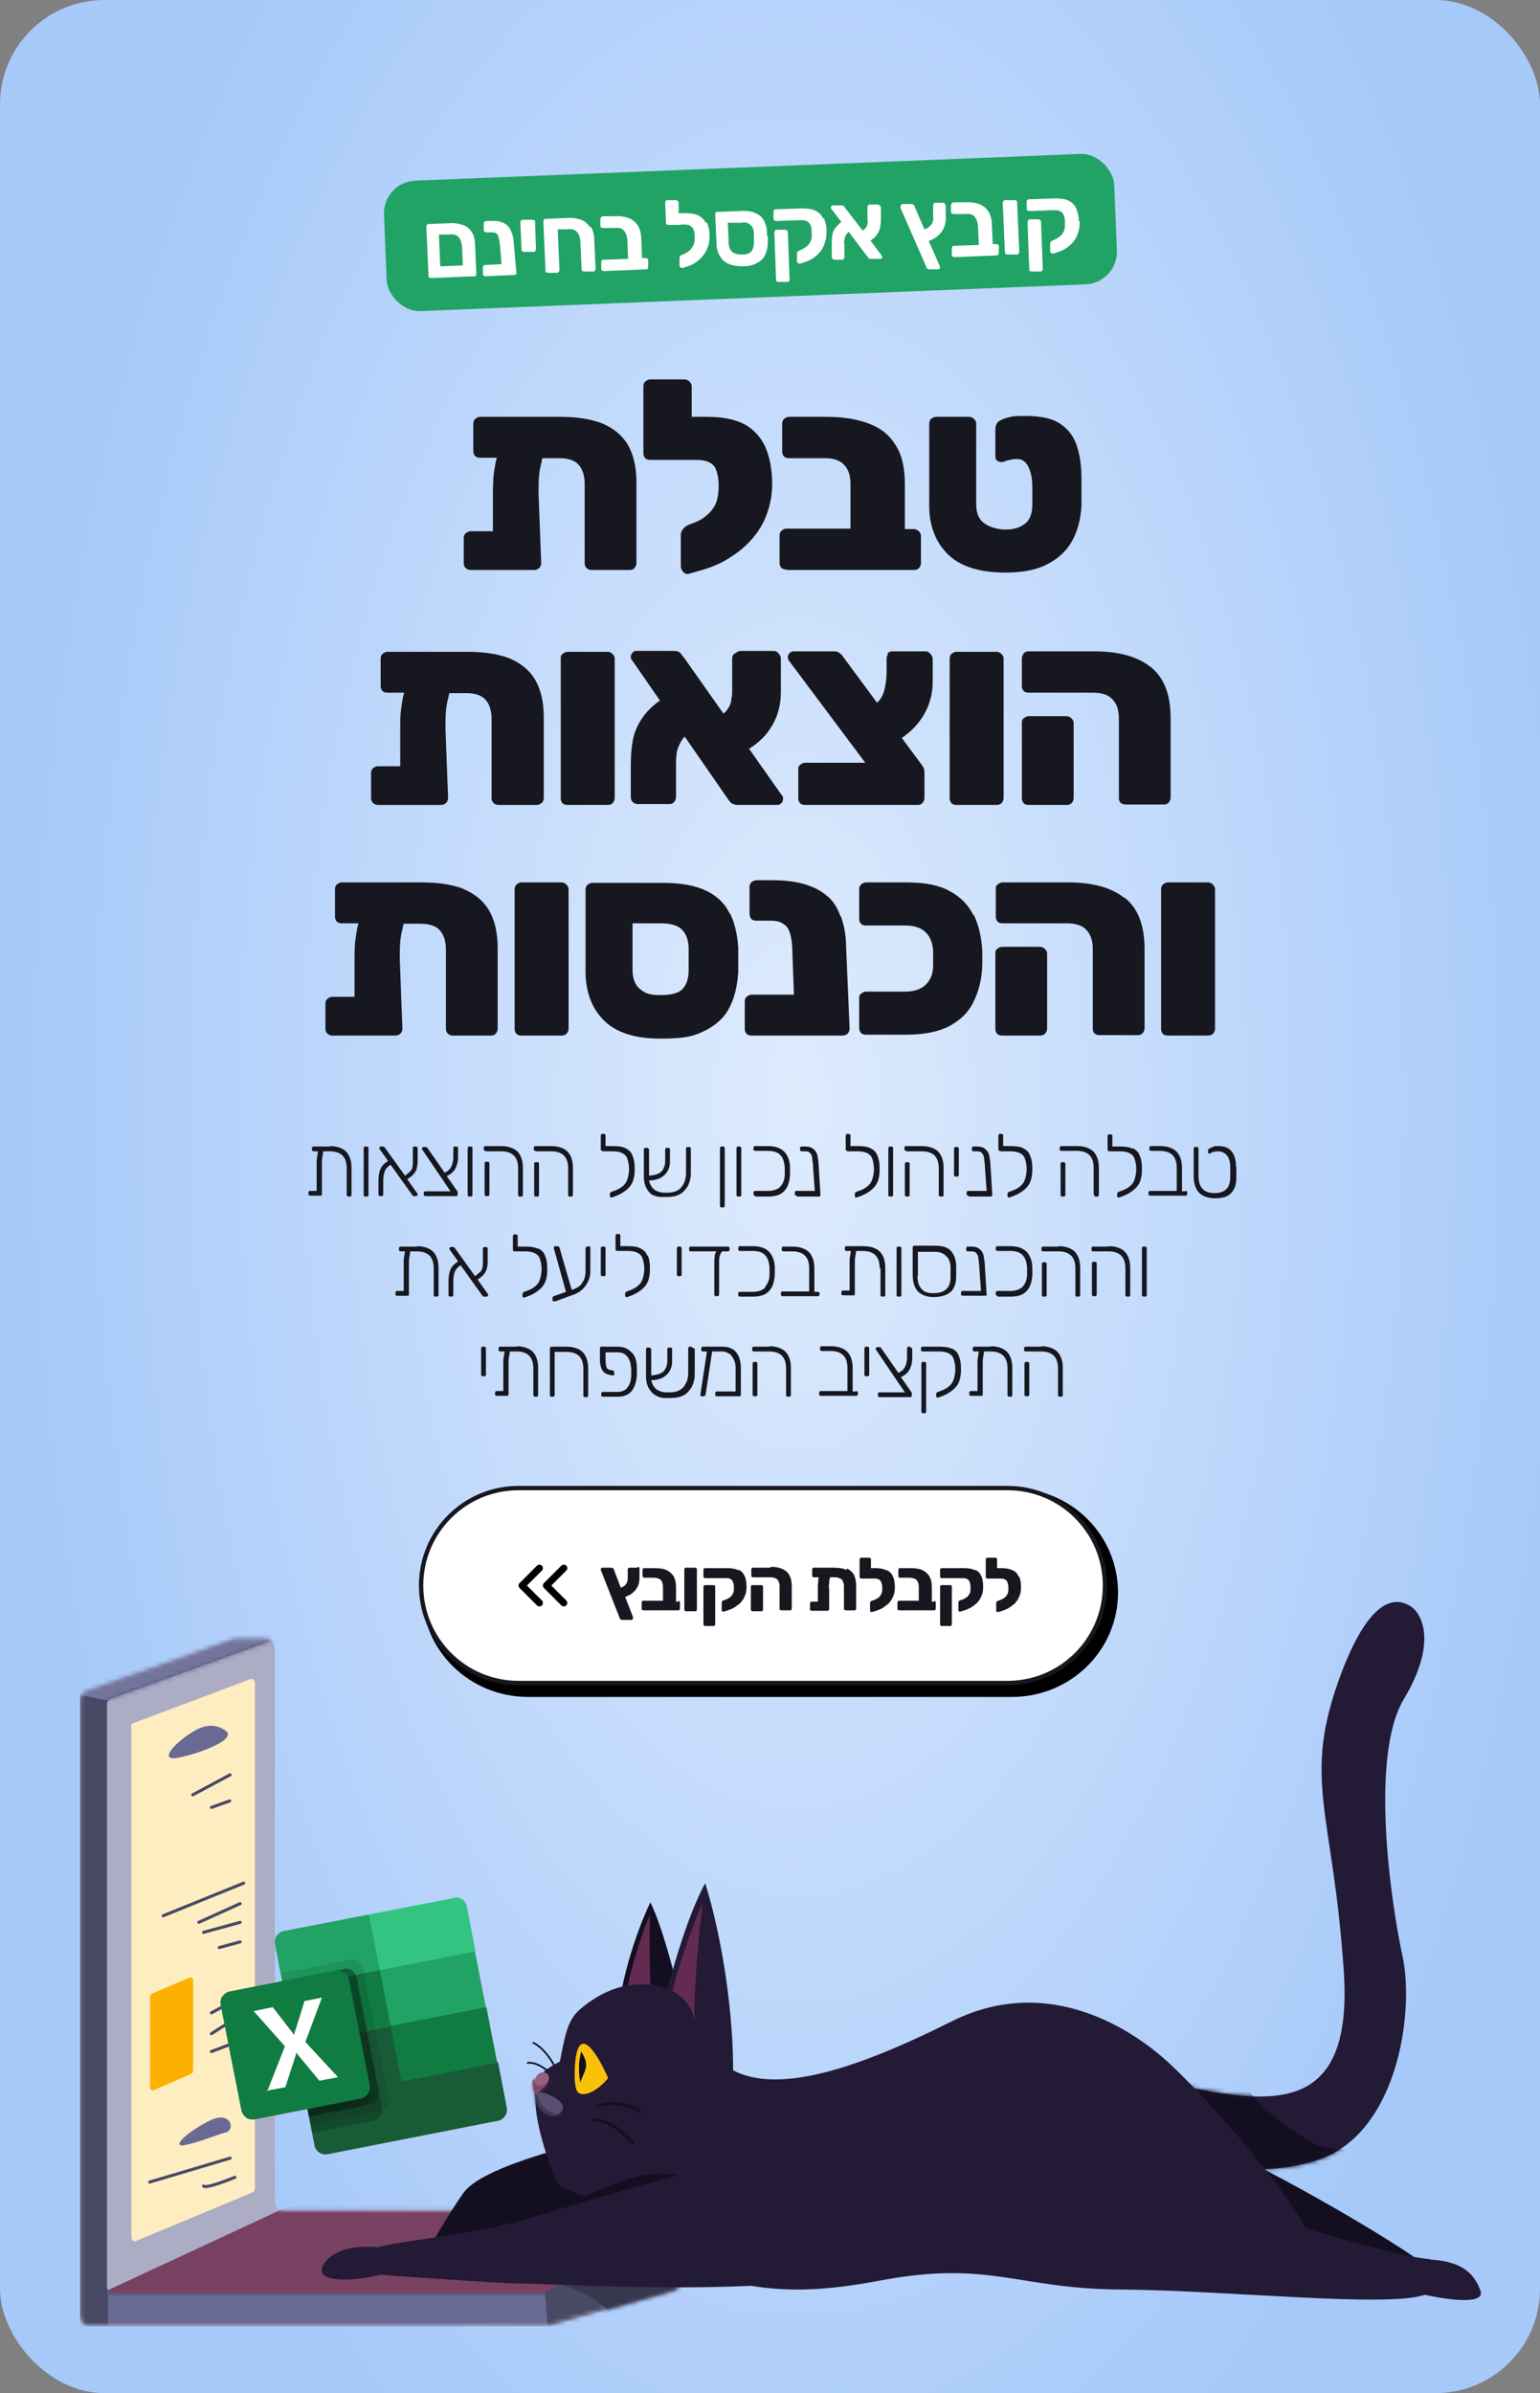 <?xml version="1.0" encoding="UTF-8"?>
<svg id="Layer_1" xmlns="http://www.w3.org/2000/svg" version="1.1" xmlns:xlink="http://www.w3.org/1999/xlink" viewBox="0 0 354 550">
  <rect x="0" y="0" width="354" height="550" fill="#808080" stroke="none"/>
  <!-- Generator: Adobe Illustrator 29.3.1, SVG Export Plug-In . SVG Version: 2.1.0 Build 151)  -->
  <defs>
    <style>
      .st0 {
        fill: #37384e;
      }

      .st1 {
        mask: url(#mask-5);
      }

      .st2, .st3, .st4, .st5 {
        stroke-miterlimit: 10;
      }

      .st2, .st6, .st4, .st5, .st7 {
        fill: none;
      }

      .st2, .st4 {
        stroke: #130f20;
      }

      .st2, .st4, .st5, .st7 {
        stroke-linecap: round;
      }

      .st2, .st5 {
        stroke-width: .7px;
      }

      .st8 {
        mask: url(#mask-1);
      }

      .st9 {
        fill: #33c481;
      }

      .st10 {
        fill: #21a366;
      }

      .st11 {
        mask: url(#mask-6);
      }

      .st12 {
        fill: #975e81;
      }

      .st13 {
        fill: #784161;
      }

      .st14 {
        fill: #474965;
      }

      .st15, .st3 {
        fill: #fff;
      }

      .st16 {
        mask: url(#mask);
      }

      .st17 {
        fill: #130f20;
      }

      .st18 {
        fill: #382f4d;
      }

      .st19 {
        fill: #231a35;
      }

      .st3 {
        stroke: #171720;
      }

      .st20 {
        fill: url(#radial-gradient);
      }

      .st4 {
        stroke-width: .4px;
      }

      .st21 {
        mask: url(#mask-2);
      }

      .st22 {
        clip-path: url(#clippath-1);
      }

      .st23 {
        fill: #72749c;
      }

      .st24 {
        fill: #acadc4;
      }

      .st25 {
        fill: #ffedc2;
      }

      .st26 {
        fill: #171720;
      }

      .st27 {
        opacity: .1;
      }

      .st27, .st28 {
        isolation: isolate;
      }

      .st29 {
        fill: #fac109;
      }

      .st5 {
        stroke: #474965;
      }

      .st30 {
        fill: #5a4f71;
      }

      .st7 {
        stroke: #000;
        stroke-linejoin: round;
        stroke-width: 1.6px;
      }

      .st31 {
        fill: #632b52;
      }

      .st28 {
        opacity: .2;
      }

      .st32 {
        fill: #107c41;
      }

      .st33 {
        fill: #fcb101;
      }

      .st34 {
        clip-path: url(#clippath-2);
      }

      .st35 {
        mask: url(#mask-4);
      }

      .st36 {
        fill: #686a93;
      }

      .st37 {
        clip-path: url(#clippath);
      }

      .st38 {
        mask: url(#mask-3);
      }

      .st39 {
        fill: #185c37;
      }
    </style>
    <clipPath id="clippath">
      <rect class="st6" width="354" height="550" rx="24" ry="24"/>
    </clipPath>
    <radialGradient id="radial-gradient" cx="76.6" cy="375.5" fx="76.6" fy="375.5" r="1" gradientTransform="translate(-13375 134944.9) scale(177 -358.7)" gradientUnits="userSpaceOnUse">
      <stop offset="0" stop-color="#deebfd"/>
      <stop offset="1" stop-color="#a6c9fa"/>
    </radialGradient>
    <clipPath id="clippath-1">
      <rect class="st6" x="18.4" y="368.2" width="322" height="166.5"/>
    </clipPath>
    <mask id="mask" x="8.2" y="357.2" width="160.3" height="202.5" maskUnits="userSpaceOnUse">
      <g id="mask0_2492_51076">
        <path class="st15" d="M61.2,376.7c1.1,0,1.9,1.1,1.9,2.4v126.6c0,1.4,1,2.4,2,2.4h89.4c1.1,0,2,1.1,1.9,2.5l-.2,13.3c0,1.1-.6,2.1-1.5,2.3l-28.3,8.1c-.3,0-.6.1-1,.1H20.3c-1.1,0-1.9-1.1-1.9-2.4v-141c0-1.1.6-2.1,1.4-2.4l34-12c.2,0,.3,0,.5,0h7s0,0,0,0Z"/>
      </g>
    </mask>
    <mask id="mask-1" x="8.2" y="357.2" width="154.4" height="186.1" maskUnits="userSpaceOnUse">
      <g id="mask1_2492_51076">
        <path class="st15" d="M64.3,366.7l-53.1,14-3,162.7h154.4s-3.6-36.4-3.6-36.4l-33.3,19.9c-.3.2-.6.3-1,.3H25.9c-.7,0-1.3-.7-1.3-1.6v-134.7s41.8-15.2,41.8-15.2l-2.1-9Z"/>
      </g>
    </mask>
    <mask id="mask-2" x="18.4" y="376.7" width="157.1" height="162.1" maskUnits="userSpaceOnUse">
      <g id="mask2_2492_51076">
        <path class="st15" d="M61.4,376.7c1,0,1.8,1,1.8,2.3v126.9c0,1.3.9,2.3,1.9,2.3h89.6c1,0,1.9,1.1,1.8,2.4l-.2,13.6c0,1.1-.6,2-1.4,2.2l-28.6,8.2c-.1,0-.3,0-.4,0H20.2c-1,0-1.8-1-1.8-2.3v-141.3c0-1,.5-1.9,1.3-2.2l34.1-12c.2,0,.3,0,.5,0h7.1s0,0,0,0Z"/>
      </g>
    </mask>
    <mask id="mask-3" x="263.8" y="368.2" width="63.7" height="135.9" maskUnits="userSpaceOnUse">
      <g id="mask3_2492_51076">
        <path class="st15" d="M267,494.1s17.4,8.2,35.7,2.4c18.5-5.9,22.5-33.9,19.7-46.9-2.8-13-7.5-46.1.3-59.1,7.8-13,4.1-19.7,1.6-21.3-2.5-1.6-8.7-3.9-16,15.4-9.2,24.6-1.9,31.1.6,68.5,2.5,37.4-21.9,29.1-44.6,24.9l2.7,16.1Z"/>
      </g>
    </mask>
    <mask id="mask-4" x="120" y="480.1" width="9.4" height="10.2" maskUnits="userSpaceOnUse">
      <g id="mask4_2492_51076">
        <path class="st15" d="M128.7,485.7c2.6-2.3-2.6-4.9-5.7-5-.7,2.6,3.2,7.3,5.7,5Z"/>
      </g>
    </mask>
    <mask id="mask-5" x="121.6" y="476.2" width="5.6" height="6.7" maskUnits="userSpaceOnUse">
      <g id="mask5_2492_51076">
        <path class="st15" d="M122.6,480.2c.2.8.3,1.6,2.5-.6,3-3.1-1.1-4.7-2.1-1.8-.7.4-.7.8-.4,2.4Z"/>
      </g>
    </mask>
    <mask id="mask-6" x="123" y="454.2" width="35.5" height="62.5" maskUnits="userSpaceOnUse">
      <g id="mask6_2492_51076">
        <path class="st15" d="M158.4,454.7s1.8,49.9-7.3,53.1c-9.1,3.2-12.8,5.4-15.4,3.1-8.5-7.3-12.3-21.1-12.6-27.5-.2-5.2,0-6.7,5.6-9.6,4.2-24.5,29.7-19.1,29.7-19.1h0Z"/>
      </g>
    </mask>
    <clipPath id="clippath-2">
      <rect class="st6" x="52.2" y="437.2" width="60.3" height="59.7" transform="translate(-88.3 24.6) rotate(-11.1)"/>
    </clipPath>
  </defs>
  <g class="st37">
    <rect class="st20" width="354" height="550" rx="24" ry="24"/>
    <g>
      <path class="st26" d="M180.9,131h29.2c.5,0,.8-.1,1.1-.4.3-.3.5-.7.5-1.2v-6.2c0-.5-.2-.8-.5-1.1-.3-.3-.7-.5-1.1-.5h-2.1v-10.3c0-3.8-.7-6.9-2.2-9.1-1.4-2.3-3.5-3.9-6.2-4.9-2.7-1-5.9-1.5-9.7-1.5h-8.5c-.5,0-.8.2-1.2.5-.3.3-.4.7-.4,1.1v6.3c0,.5.1.8.4,1.2.3.3.7.4,1.2.4h8.2c2,0,3.5.5,4.4,1.5,1,1,1.5,2.5,1.5,4.4v10.3h-14.7c-.5,0-.8.2-1.2.5-.3.3-.4.7-.4,1.1v6.2c0,.5.1.8.4,1.2.3.3.7.4,1.2.4Z"/>
      <path class="st26" d="M168.7,150.3c-.3.3-.4.7-.4,1.2v7.2c0,.6,0,1.3-.2,2,0,.7-.3,1.5-.8,2.2-.2.4-.6.8-1,1.1l-9.1-12.9c-.2-.2-.4-.5-.7-.9-.3-.4-.9-.6-1.6-.6h-8.6c-.4,0-.7.1-.9.4-.2.2-.4.6-.4.9s0,.5.2.7l6.5,9.4c-1.7,1.2-3,2.5-3.9,3.8-1,1.4-1.8,3-2.2,4.7-.4,1.8-.6,3.9-.6,6.4v7.2c0,.5.1.9.4,1.2.3.3.7.5,1.2.5h7.2c.5,0,.8-.1,1.1-.4s.5-.8.5-1.3v-7.3c0-.7,0-1.4.1-2.2,0-.8.3-1.7.7-2.5.3-.7.7-1.3,1.2-1.8l9.9,14.3c.1.2.4.5.7.9.4.3.9.5,1.7.5h9c.3,0,.6-.1.9-.4.3-.3.4-.6.4-1v-.3c0-.1,0-.3-.2-.4l-7.6-10.8c1.7-1.1,3.1-2.3,4.1-3.6,1.2-1.5,2-3.1,2.5-4.7.5-1.6.7-3.2.7-4.9v-7.5c0-.5-.2-.8-.5-1.2-.3-.4-.7-.6-1.1-.6h-7.6c-.5,0-.8.2-1.2.5Z"/>
      <path class="st26" d="M236.5,164.6c-.5,0-.8.2-1.2.5s-.4.7-.4,1.1v17.2c0,.5.1.8.4,1.2.3.3.7.4,1.2.4h8.7c.4,0,.8-.1,1.1-.4.3-.3.5-.7.5-1.2v-17.2c0-.5-.2-.8-.5-1.1-.3-.3-.7-.5-1.1-.5h-8.7Z"/>
      <path class="st26" d="M149.5,105.7h10.5c1.4,0,2.4.2,3.1.6.8.4,1.3,1,1.6,1.9.3.9.5,2,.5,3.4s-.2,3.1-.7,4.2c-.5,1.1-1.2,1.9-2,2.6-.8.7-1.6,1.2-2.6,1.6l-1.8.7c-.4.2-.8.5-1.1.9-.3.4-.5.8-.5,1.2v7.3c0,.5.2.9.5,1.3.4.4.8.6,1.2.5l2.5-.7c2.2-.6,4.3-1.4,6.2-2.5,2-1.2,3.8-2.5,5.4-4.2,1.6-1.7,2.9-3.6,3.8-5.9.9-2.3,1.4-4.7,1.4-7.5s-.5-5.9-1.5-8.2c-1-2.3-2.6-4.1-4.7-5.3-2.2-1.2-5.1-1.8-8.8-1.8h-3.5v-7c0-.5-.2-.8-.5-1.1-.3-.3-.7-.5-1.1-.5h-7.9c-.5,0-.8.2-1.2.5-.3.3-.4.7-.4,1.1v15.3c0,.5.1.8.4,1.2.3.3.7.4,1.2.4Z"/>
      <path class="st26" d="M108.3,131h14.4c.5,0,.8-.1,1.2-.4.3-.3.5-.7.5-1.2l-.6-16c0-1.5,0-2.8.1-3.9.1-1.2.3-2.3.6-3.3,0-.3.1-.6.2-.9h3.9c2,0,3.5.5,4.4,1.5.9,1,1.4,2.5,1.4,4.4v18.3c0,.5.2.8.5,1.1.3.3.7.4,1.2.4h8.6c.5,0,.8-.1,1.1-.4.3-.3.5-.7.5-1.2v-18.5c0-3.6-.7-6.5-2-8.7-1.3-2.2-3.3-3.8-5.9-4.9-2.6-1-5.8-1.5-9.6-1.5h-18.4c-.5,0-.8.2-1.2.5-.3.3-.4.7-.4,1.1v6.2c0,.5.1.8.4,1.2.3.3.7.4,1.2.4h3.8c-.1.4-.2.8-.3,1.2-.2,1.2-.4,2.4-.5,3.5,0,1.2-.1,2.3-.1,3.5v8.7h-5.1c-.5,0-.8.2-1.2.5-.3.3-.4.7-.4,1.1v5.7c0,.4.1.8.4,1.1.3.3.7.5,1.2.5Z"/>
      <path class="st26" d="M204.2,150.3c-.3.3-.4.7-.4,1.2v2.9c0,1.6-.2,3.1-.6,4.5-.3,1-.8,1.9-1.6,2.6l-7.9-10.7c-.1-.2-.3-.4-.7-.7-.3-.3-.8-.4-1.4-.4h-9.1c-.4,0-.7.1-1,.4-.2.2-.4.5-.4.9s0,.3.1.5c0,.2.2.3.2.4l17.5,23.4h-13.8c-.5,0-.8.2-1.2.5s-.4.7-.4,1.1v6.5c0,.5.1.8.4,1.2.3.3.7.4,1.2.4h25.8c.5,0,.8-.1,1.1-.4.3-.3.5-.7.5-1.2v-5.9c0-.5-.1-.9-.3-1.2-.2-.3-.3-.6-.6-.9l-4.3-5.8c2.2-1.5,3.9-3.3,5.1-5.4,1.4-2.4,2-4.9,2-7.6v-5.1c0-.5-.2-.8-.5-1.2-.3-.4-.7-.6-1.1-.6h-7.7c-.5,0-.8.2-1.2.5Z"/>
      <path class="st26" d="M231,131.6c4,0,7.2-.6,9.7-1.9,2.5-1.3,4.4-3,5.7-5.3,1.3-2.3,2-5,2.2-8.1,0-.4,0-1,0-1.8v-4.4c0-3.2-.4-5.8-1.2-8-.8-2.2-2.2-3.8-4-4.9-1.8-1.1-4.4-1.6-7.6-1.6s-2.9.1-3.8.3c-.9.2-1.5.4-2,.7-.5.2-.8.6-1,1-.2.5-.2.9-.2,1.3v5.9c0,.6.2,1,.6,1.2.4.2.9.3,1.4.1.4-.2.8-.3,1.4-.4.6-.2,1.1-.2,1.6-.2,1.2,0,2,.6,2.6,1.8.6,1.2.9,2.7.9,4.6v4.1c0,1.9-.5,3.4-1.6,4.3-1.1.9-2.6,1.4-4.5,1.4s-3.6-.5-4.9-1.4c-1.3-.9-1.9-2.4-1.9-4.4v-18.5c0-.5-.2-.8-.5-1.1-.3-.3-.7-.5-1.1-.5h-7.6c-.5,0-.8.2-1.2.5-.3.3-.4.7-.4,1.1v18.8c0,4.7,1.5,8.5,4.4,11.3,2.9,2.8,7.4,4.1,13.3,4.1Z"/>
      <path class="st26" d="M235.3,150.3c-.3.3-.4.7-.4,1.1v6.2c0,.5.1.8.4,1.2.3.3.7.4,1.2.4h14.8c2,0,3.5.5,4.4,1.5,1,1,1.5,2.5,1.5,4.4v18.3c0,.5.1.8.4,1.1.3.3.7.4,1.2.4h8.7c.5,0,.8-.1,1.1-.4s.5-.7.5-1.2v-18.1c0-5.5-1.5-9.5-4.6-11.9-3-2.4-7.3-3.6-13-3.6h-15.1c-.5,0-.8.2-1.2.5Z"/>
      <path class="st26" d="M219.9,149.8c-.5,0-.8.2-1.2.5-.3.3-.4.7-.4,1.1v32c0,.5.1.8.4,1.2.3.3.7.4,1.2.4h9.2c.4,0,.8-.1,1.1-.4.3-.3.5-.7.5-1.2v-32c0-.5-.2-.8-.5-1.1-.3-.3-.7-.5-1.1-.5h-9.2Z"/>
      <path class="st26" d="M239.1,217.6h-8.7c-.5,0-.8.2-1.2.5s-.4.7-.4,1.1v17.2c0,.5.1.8.4,1.2.3.3.7.4,1.2.4h8.7c.4,0,.8-.1,1.1-.4.3-.3.5-.7.5-1.2v-17.2c0-.5-.2-.8-.5-1.1-.3-.3-.7-.5-1.1-.5Z"/>
      <path class="st26" d="M193.2,210.6c-.7-2-1.7-3.6-3.1-4.7-1.4-1.2-3.1-2.1-5.2-2.7-2.1-.6-4.5-.9-7.4-.9h-3.6c-.5,0-.8.2-1.2.5-.3.3-.4.7-.4,1.1v6.1c0,.5.1.8.4,1.2.3.3.7.4,1.2.4h3.3c1.2,0,2.1.2,2.8.7.7.4,1.2,1,1.5,1.9.3.8.5,1.9.6,3.3l.4,11.1h-9.7c-.5,0-.8.2-1.2.5-.3.3-.4.7-.4,1.1v6.2c0,.5.1.8.4,1.2.3.3.7.4,1.2.4h20.8c.5,0,.8-.1,1.2-.4.3-.3.5-.7.5-1.2l-.8-18.7c0-2.8-.5-5.1-1.2-7.1Z"/>
      <path class="st26" d="M223.8,210.4c-1.2-2.4-3-4.3-5.5-5.6-2.5-1.4-5.8-2-9.9-2h-9.3c-.5,0-.8.2-1.2.5-.3.3-.4.7-.4,1.1v6.7c0,.5.1.8.4,1.2.3.3.7.4,1.2.4h9c2,0,3.6.5,4.6,1.5,1.1,1,1.7,2.5,1.8,4.4,0,.7,0,1.2,0,1.7s0,1,0,1.7c0,1.9-.7,3.4-1.8,4.4-1.1,1-2.6,1.5-4.6,1.5h-9c-.5,0-.8.2-1.2.5s-.4.7-.4,1.1v6.7c0,.5.1.8.4,1.2.3.3.7.4,1.2.4h9.3c4.1,0,7.4-.7,9.9-2,2.5-1.4,4.4-3.2,5.5-5.6,1.2-2.4,1.9-5.2,2-8.4,0-.7,0-1.2,0-1.6s0-1,0-1.7c-.2-3.2-.8-5.9-2-8.3Z"/>
      <path class="st26" d="M258.5,206.4c-3-2.4-7.3-3.6-12.9-3.6h-15.1c-.5,0-.8.2-1.2.5s-.4.7-.4,1.1v6.2c0,.5.1.8.4,1.2.3.3.7.4,1.2.4h14.8c2,0,3.5.5,4.4,1.5,1,1,1.5,2.5,1.5,4.4v18.3c0,.5.1.8.4,1.1.3.3.7.4,1.2.4h8.7c.5,0,.8-.1,1.1-.4.3-.3.5-.7.5-1.2v-18.1c0-5.5-1.5-9.5-4.6-11.9Z"/>
      <path class="st26" d="M278.8,203.3c-.3-.3-.7-.5-1.1-.5h-9.2c-.5,0-.8.2-1.2.5-.3.3-.4.7-.4,1.1v32c0,.5.1.8.4,1.2.3.3.7.4,1.2.4h9.2c.4,0,.8-.1,1.1-.4.3-.3.5-.7.5-1.2v-32c0-.5-.2-.8-.5-1.1Z"/>
      <path class="st26" d="M130.5,149.8c-.5,0-.8.2-1.2.5s-.4.7-.4,1.1v32c0,.5.1.8.4,1.2.3.3.7.4,1.2.4h9.2c.4,0,.8-.1,1.1-.4.3-.3.5-.7.5-1.2v-32c0-.5-.2-.8-.5-1.1-.3-.3-.7-.5-1.1-.5h-9.2Z"/>
      <path class="st26" d="M106.6,204.3c-2.6-1-5.8-1.5-9.6-1.5h-18.4c-.5,0-.8.2-1.2.5-.3.3-.4.7-.4,1.1v6.2c0,.5.1.8.4,1.2.3.3.7.4,1.2.4h3.8c-.1.4-.2.8-.3,1.2-.2,1.2-.4,2.4-.5,3.5s-.1,2.3-.1,3.5v8.7h-5.1c-.5,0-.8.2-1.2.5-.3.3-.4.7-.4,1.1v5.7c0,.4.1.8.4,1.1.3.3.7.5,1.2.5h14.4c.5,0,.8-.1,1.2-.4.3-.3.5-.7.5-1.2l-.6-16c0-1.5,0-2.8.1-3.9.1-1.2.3-2.3.6-3.3,0-.3.1-.6.2-.9h3.9c2,0,3.5.5,4.4,1.5.9,1,1.4,2.5,1.4,4.4v18.3c0,.5.2.8.5,1.1.3.3.7.4,1.2.4h8.6c.5,0,.8-.1,1.1-.4s.5-.7.5-1.2v-18.5c0-3.6-.7-6.5-2-8.7-1.3-2.2-3.3-3.8-5.9-4.9Z"/>
      <path class="st26" d="M167.7,209.9c-1.1-2.3-2.9-4-5.4-5.2-2.5-1.2-5.8-1.8-10.1-1.8h-16c-.5,0-.8.2-1.2.5-.3.3-.4.7-.4,1.1v18.7c0,4.7,1.4,8.5,4.2,11.3,2.8,2.8,7.1,4.2,13,4.2s7.8-.6,10.4-1.9c2.5-1.3,4.4-3,5.5-5.3,1.2-2.3,1.8-5,2-8.1,0-.4,0-1,0-1.7v-2.2c0-.7,0-1.3,0-1.7-.2-3-.8-5.7-1.9-7.9ZM158.3,221.5c0,.6,0,1.1,0,1.5,0,2.1-.6,3.5-1.5,4.4-.9.9-2.6,1.3-5.1,1.3s-3.5-.5-4.6-1.4c-1.1-.9-1.7-2.4-1.7-4.4v-10.7h6.5c2.3,0,4,.5,4.9,1.5.9.9,1.5,2.4,1.5,4.4,0,.4,0,.9,0,1.5v1.9Z"/>
      <path class="st26" d="M124.5,184.6c.3-.3.5-.7.5-1.2v-18.5c0-3.6-.7-6.5-2-8.7-1.3-2.2-3.3-3.8-5.9-4.9-2.6-1-5.8-1.5-9.6-1.5h-18.4c-.5,0-.8.2-1.2.5-.3.3-.4.7-.4,1.1v6.2c0,.5.1.8.4,1.2.3.3.7.4,1.2.4h3.8c-.1.4-.2.8-.3,1.2-.2,1.2-.4,2.4-.5,3.5s-.1,2.3-.1,3.5v8.7h-5.1c-.5,0-.8.2-1.2.5-.3.3-.4.7-.4,1.1v5.7c0,.4.1.8.4,1.1.3.3.7.5,1.2.5h14.4c.5,0,.8-.1,1.2-.4.3-.3.5-.7.5-1.2l-.6-16c0-1.5,0-2.8.1-3.9.1-1.2.3-2.3.6-3.3,0-.3.1-.6.2-.9h3.9c2,0,3.5.5,4.4,1.5.9,1,1.4,2.5,1.4,4.4v18.3c0,.5.2.8.5,1.1.3.3.7.4,1.2.4h8.6c.5,0,.8-.1,1.1-.4Z"/>
      <path class="st26" d="M129.1,202.8h-9.2c-.5,0-.8.2-1.2.5-.3.3-.4.7-.4,1.1v32c0,.5.1.8.4,1.2.3.3.7.4,1.2.4h9.2c.4,0,.8-.1,1.1-.4.3-.3.5-.7.5-1.2v-32c0-.5-.2-.8-.5-1.1-.3-.3-.7-.5-1.1-.5Z"/>
    </g>
    <g>
      <path class="st26" d="M138.4,264.6h1.6s0,0,0,0h.7c1,0,1.7.1,2.3.4.6.3,1,.7,1.2,1.3.2.6.4,1.4.4,2.4s-.3,2.5-.8,3.2c-.5.7-1.3,1.3-2.4,1.7l-.8.3c-.3.1-.4.3-.4.5v.5c0,.2.1.3.3.3s.1,0,.2,0l.8-.3c1.3-.5,2.4-1.2,3.2-2.1.8-.9,1.2-2.2,1.2-4s-.2-2.4-.5-3.2c-.3-.8-.8-1.3-1.6-1.7-.7-.4-1.7-.5-3-.5h-1.6v-2.4c0-.1,0-.2-.1-.3,0,0-.2-.1-.3-.1h-.3c-.1,0-.2,0-.3.1,0,0-.1.2-.1.3v3.1c0,.1,0,.2.1.3,0,0,.2.1.3.1Z"/>
      <path class="st26" d="M156,286.5c-.1,0-.2,0-.3.1,0,0-.1.2-.1.3v6c0,.1,0,.2.1.3s.2.1.3.1h.3c.1,0,.2,0,.3-.1,0,0,.1-.2.1-.3v-6c0-.1,0-.2-.1-.3,0,0-.2-.1-.3-.1h-.3Z"/>
      <path class="st26" d="M111.3,309.5h-.3c-.1,0-.2,0-.3.1,0,0-.1.2-.1.3v6c0,.1,0,.2.1.3s.2.1.3.1h.3c.1,0,.2,0,.3-.1s.1-.2.1-.3v-6c0-.1,0-.2-.1-.3,0,0-.2-.1-.3-.1Z"/>
      <path class="st26" d="M123.2,264.6h3.5c2.6,0,3.9,1.3,3.9,3.9v6.1c0,.1,0,.2.1.3s.2.1.3.1h.3c.1,0,.2,0,.3-.1,0,0,.1-.2.1-.3v-6.2c0-1.6-.4-2.8-1.2-3.7-.8-.8-2.1-1.3-3.8-1.3h-3.6c-.1,0-.2,0-.3.1,0,0-.1.2-.1.3v.3c0,.1,0,.2.1.3s.2.1.3.1Z"/>
      <path class="st26" d="M165.9,277.5h.3c.1,0,.2,0,.3-.1,0,0,.1-.2.1-.3v-13.2c0-.1,0-.2-.1-.3s-.2-.1-.3-.1h-.3c-.1,0-.2,0-.3.1,0,0-.1.2-.1.3v13.2c0,.1,0,.2.1.3,0,0,.2.1.3.1Z"/>
      <path class="st26" d="M149.8,274.5c.7.4,1.4.6,2.2.6h1.4c1.1,0,2-.2,2.8-.6.8-.4,1.4-1.1,1.9-1.9.4-.8.7-1.8.7-2.9v-5.7c0-.1,0-.2-.1-.3,0,0-.2-.1-.3-.1h-.3c-.1,0-.2,0-.3.1,0,0-.1.2-.1.3v5.6c0,1.4-.4,2.4-1.1,3.3-.7.8-1.8,1.2-3.1,1.2h-.7c-.9,0-1.7-.2-2.4-.7-.6-.5-1-1.2-1.2-2.1,1.6,0,2.8-.5,3.6-1.3.8-.8,1.2-1.8,1.2-3v-2.8c0-.1,0-.2-.1-.3,0,0-.2-.1-.3-.1h-.3c-.1,0-.2,0-.3.1,0,0-.1.2-.1.3v2.7c0,.9-.3,1.7-.8,2.3-.6.6-1.5.9-2.9,1v-6c0-.1-.1-.2-.2-.3,0,0-.2-.1-.3-.1h-.3c-.1,0-.2,0-.3.1,0,0-.1.2-.1.3v6.3c0,1,.2,1.8.6,2.6.4.7.9,1.3,1.6,1.7Z"/>
      <path class="st26" d="M158.4,286.9v.3c0,.1,0,.2.1.3s.2.1.3.1h5.9c-.2.2-.3.5-.4.9,0,.4-.1.9-.1,1.4v7.6c0,.1,0,.2.1.3s.2.1.3.1h.3c.1,0,.2,0,.3-.1,0,0,.1-.2.1-.3v-7.5c0-.6,0-1,.2-1.5.1-.4.3-.7.5-.9h1.3c.1,0,.2,0,.3-.1s.1-.2.1-.3v-.3c0-.1,0-.2-.1-.3,0,0-.2-.1-.3-.1h-8.5c-.1,0-.2,0-.3.1,0,0-.1.2-.1.3Z"/>
      <path class="st26" d="M96,286.5h-3.9c-.1,0-.2,0-.3.1,0,0-.1.2-.1.3v.3c0,.1,0,.2.1.3,0,0,.2.1.3.1h1c-.1.7-.2,1.3-.3,1.9,0,.6,0,1.2,0,1.9v5.3h-1.5c-.1,0-.2,0-.3.1,0,0-.1.2-.1.3v.3c0,.1,0,.2.1.3,0,0,.2.1.3.1h2.3c.1,0,.2,0,.3,0,0,0,.1-.2.1-.3v-5.6c0-.8,0-1.4,0-2,0-.6.2-1.4.3-2.3h1.5c2.6,0,3.9,1.3,3.9,3.9v6.1c0,.1,0,.2.1.3,0,0,.2.1.3.1h.3c.1,0,.2,0,.3-.1s.1-.2.1-.3v-6.2c0-1.6-.4-2.8-1.2-3.7-.8-.8-2.1-1.3-3.8-1.3Z"/>
      <path class="st26" d="M94.9,274.9c0,0,.2,0,.3,0h.4c.1,0,.2,0,.3-.1,0,0,.1-.2.1-.3s0-.2-.2-.4l-2.2-3.1c.7-.4,1.2-.8,1.5-1.2.4-.4.6-.9.7-1.3.1-.5.2-1,.2-1.6v-3c0-.1,0-.2-.1-.3,0,0-.2-.1-.3-.1h-.3c-.1,0-.2,0-.3.1,0,0-.1.2-.1.3v2.9c0,.6,0,1-.1,1.4,0,.3-.2.7-.5,1-.3.3-.7.6-1.2,1l-4.6-6.4c-.1-.2-.3-.3-.5-.3h-.4c-.1,0-.2,0-.3.1,0,0-.1.2-.1.3s0,.2.2.4l1.8,2.5c-.9.6-1.5,1.2-1.8,2-.3.7-.4,1.6-.4,2.5v3.2c0,.1,0,.2.1.3,0,0,.2.1.3.1h.3c.1,0,.2,0,.3-.1,0,0,.1-.2.1-.3v-3.1c0-.8.1-1.4.3-2.1.2-.6.7-1.2,1.4-1.6l5,7c0,.1.2.2.2.2Z"/>
      <path class="st26" d="M76,263.5h-3.9c-.1,0-.2,0-.3.1,0,0-.1.2-.1.3v.3c0,.1,0,.2.1.3,0,0,.2.1.3.1h1c-.1.7-.2,1.3-.3,1.9,0,.6,0,1.2,0,1.9v5.3h-1.5c-.1,0-.2,0-.3.1,0,0-.1.2-.1.3v.3c0,.1,0,.2.1.3,0,0,.2.1.3.1h2.3c.1,0,.2,0,.3,0,0,0,.1-.2.1-.3v-5.6c0-.8,0-1.4,0-2,0-.6.2-1.4.3-2.3h1.5c2.6,0,3.9,1.3,3.9,3.9v6.1c0,.1,0,.2.1.3,0,0,.2.1.3.1h.3c.1,0,.2,0,.3-.1,0,0,.1-.2.1-.3v-6.2c0-1.6-.4-2.8-1.2-3.7-.8-.8-2.1-1.3-3.8-1.3Z"/>
      <path class="st26" d="M84.3,263.5h-.3c-.1,0-.2,0-.3.1,0,0-.1.2-.1.3v10.7c0,.1,0,.2.1.3,0,0,.2.1.3.1h.3c.1,0,.2,0,.3-.1,0,0,.1-.2.1-.3v-10.7c0-.1,0-.2-.1-.3,0,0-.2-.1-.3-.1Z"/>
      <path class="st26" d="M107.9,275h.3c.1,0,.2,0,.3-.1,0,0,.1-.2.1-.3v-10.7c0-.1,0-.2-.1-.3,0,0-.2-.1-.3-.1h-.3c-.1,0-.2,0-.3.1,0,0-.1.2-.1.3v10.7c0,.1,0,.2.1.3,0,0,.2.1.3.1Z"/>
      <path class="st26" d="M103.6,273.8h-5.8c-.1,0-.2,0-.3.1,0,0-.1.2-.1.3v.3c0,.1,0,.2.1.3,0,0,.2.1.3.1h7c.1,0,.2,0,.3-.1s.1-.2.1-.3v-.3c0-.2,0-.4-.2-.6l-2.3-3.3c.8-.4,1.5-.9,1.9-1.6.4-.7.7-1.7.7-2.7v-2.1c0-.1,0-.2-.1-.3,0,0-.2-.1-.3-.1h-.3c-.1,0-.2,0-.3.1,0,0-.1.2-.1.3v2c0,1.9-.7,3.1-2,3.6l-3.9-5.6c-.1-.2-.3-.3-.5-.3h-.4c-.1,0-.2,0-.3.1,0,0-.1.2-.1.3s0,.2.2.4l6.5,9.6Z"/>
      <path class="st26" d="M111.7,264.6h3.5c2.6,0,3.9,1.3,3.9,3.9v6.1c0,.1,0,.2.1.3s.2.1.3.1h.3c.1,0,.2,0,.3-.1,0,0,.1-.2.1-.3v-6.2c0-1.6-.4-2.8-1.2-3.7-.8-.8-2.1-1.3-3.8-1.3h-3.6c-.1,0-.2,0-.3.1s-.1.2-.1.3v.3c0,.1,0,.2.1.3,0,0,.2.1.3.1Z"/>
      <path class="st26" d="M123.2,275h.3c.1,0,.2,0,.3-.1s.1-.2.1-.3v-7.1c0-.1,0-.2-.1-.3s-.2-.1-.3-.1h-.3c-.1,0-.2,0-.3.1s-.1.2-.1.3v7.1c0,.1,0,.2.1.3s.2.1.3.1Z"/>
      <path class="st26" d="M138.5,286.5c-.1,0-.2,0-.3.1s-.1.2-.1.3v6c0,.1,0,.2.1.3,0,0,.2.1.3.1h.3c.1,0,.2,0,.3-.1s.1-.2.1-.3v-6c0-.1,0-.2-.1-.3,0,0-.2-.1-.3-.1h-.3Z"/>
      <path class="st26" d="M222.7,275h5c.1,0,.2,0,.3-.1,0,0,.1-.2.1-.3h0c0,0-.4-6.4-.4-6.4,0-1.1-.2-2-.3-2.6-.1-.6-.4-1.1-.9-1.5-.4-.4-1.1-.6-2-.6h-.7c-.1,0-.2,0-.3.1,0,0-.1.2-.1.3v.3c0,.1,0,.2.1.3s.2.1.3.1h.7c.6,0,1,.1,1.2.4.3.3.4.6.5,1,0,.4.1,1,.2,1.8v.4s.4,5.5.4,5.5h-4.2c-.1,0-.2,0-.3.1,0,0-.1.2-.1.3v.3c0,.1,0,.2.1.3,0,0,.2.1.3.1Z"/>
      <path class="st26" d="M219.7,270.4h.3c.1,0,.2,0,.3-.1,0,0,.1-.2.1-.3v-6c0-.1,0-.2-.1-.3,0,0-.2-.1-.3-.1h-.3c-.1,0-.2,0-.3.1,0,0-.1.2-.1.3v6c0,.1,0,.2.1.3s.2.1.3.1Z"/>
      <path class="st26" d="M208.4,264.6h3.5c2.6,0,3.9,1.3,3.9,3.9v6.1c0,.1,0,.2.1.3,0,0,.2.1.3.1h.3c.1,0,.2,0,.3-.1s.1-.2.1-.3v-6.2c0-1.6-.4-2.8-1.2-3.7-.8-.8-2.1-1.3-3.8-1.3h-3.6c-.1,0-.2,0-.3.1s-.1.2-.1.3v.3c0,.1,0,.2.1.3,0,0,.2.1.3.1Z"/>
      <path class="st26" d="M229.3,298h3c1.7,0,2.9-.4,3.7-1.3.8-.8,1.2-2.1,1.3-3.7,0-.2,0-.5,0-.8s0-.6,0-.8c0-1.6-.5-2.8-1.3-3.7-.8-.8-2-1.3-3.7-1.3h-3c-.1,0-.2,0-.3.1,0,0-.1.2-.1.3v.3c0,.1,0,.2.1.3s.2.1.3.1h2.9c1.3,0,2.3.3,2.9,1,.6.6.9,1.6,1,2.9,0,.2,0,.4,0,.7s0,.5,0,.7c0,1.3-.4,2.2-1,2.9-.6.6-1.5,1-2.9,1h-2.9c-.1,0-.2,0-.3.1s-.1.2-.1.3v.3c0,.1,0,.2.1.3s.2.1.3.1Z"/>
      <path class="st26" d="M169.7,275h.3c.1,0,.2,0,.3-.1s.1-.2.1-.3v-10.7c0-.1,0-.2-.1-.3,0,0-.2-.1-.3-.1h-.3c-.1,0-.2,0-.3.1s-.1.2-.1.3v10.7c0,.1,0,.2.1.3,0,0,.2.1.3.1Z"/>
      <path class="st26" d="M229.8,264.6h1.6s0,0,0,0h.7c1,0,1.7.1,2.3.4.6.3,1,.7,1.2,1.3.2.6.4,1.4.4,2.4s-.3,2.5-.8,3.2c-.5.7-1.3,1.3-2.4,1.7l-.8.3c-.3.1-.4.3-.4.5v.5c0,.2.1.3.3.3s.1,0,.2,0l.8-.3c1.3-.5,2.4-1.2,3.2-2.1.8-.9,1.2-2.2,1.2-4s-.2-2.4-.5-3.2c-.3-.8-.8-1.3-1.6-1.7-.7-.4-1.7-.5-3-.5h-1.6v-2.4c0-.1,0-.2-.1-.3,0,0-.2-.1-.3-.1h-.3c-.1,0-.2,0-.3.1,0,0-.1.2-.1.3v3.1c0,.1,0,.2.1.3,0,0,.2.1.3.1Z"/>
      <path class="st26" d="M239.9,298h.3c.1,0,.2,0,.3-.1,0,0,.1-.2.1-.3v-7.1c0-.1,0-.2-.1-.3,0,0-.2-.1-.3-.1h-.3c-.1,0-.2,0-.3.1s-.1.2-.1.3v7.1c0,.1,0,.2.1.3s.2.1.3.1Z"/>
      <path class="st26" d="M244.2,275h.3c.1,0,.2,0,.3-.1,0,0,.1-.2.1-.3v-7.1c0-.1,0-.2-.1-.3,0,0-.2-.1-.3-.1h-.3c-.1,0-.2,0-.3.1s-.1.2-.1.3v7.1c0,.1,0,.2.1.3s.2.1.3.1Z"/>
      <path class="st26" d="M183.2,275h5c.1,0,.2,0,.3-.1,0,0,.1-.2.1-.3h0c0,0-.4-6.4-.4-6.4,0-1.1-.2-2-.3-2.6-.1-.6-.4-1.1-.9-1.5-.4-.4-1.1-.6-2-.6h-.7c-.1,0-.2,0-.3.1,0,0-.1.2-.1.3v.3c0,.1,0,.2.1.3s.2.1.3.1h.7c.6,0,1,.1,1.2.4.3.3.4.6.5,1,0,.4.1,1,.2,1.8v.4s.4,5.5.4,5.5h-4.2c-.1,0-.2,0-.3.1,0,0-.1.2-.1.3v.3c0,.1,0,.2.1.3,0,0,.2.1.3.1Z"/>
      <path class="st26" d="M173.6,275h3c1.7,0,2.9-.4,3.7-1.3.8-.8,1.2-2.1,1.3-3.7,0-.2,0-.5,0-.8s0-.6,0-.8c0-1.6-.5-2.8-1.3-3.7-.8-.8-2-1.3-3.7-1.3h-3c-.1,0-.2,0-.3.1,0,0-.1.2-.1.3v.3c0,.1,0,.2.1.3,0,0,.2.1.3.1h2.9c1.3,0,2.3.3,2.9,1,.6.6.9,1.6,1,2.9,0,.2,0,.4,0,.7s0,.5,0,.7c0,1.3-.4,2.2-1,2.9-.6.6-1.5,1-2.9,1h-2.9c-.1,0-.2,0-.3.1,0,0-.1.2-.1.3v.3c0,.1,0,.2.1.3,0,0,.2.1.3.1Z"/>
      <path class="st26" d="M175.9,295.9c-.6.6-1.5,1-2.9,1h-2.9c-.1,0-.2,0-.3.1s-.1.2-.1.3v.3c0,.1,0,.2.1.3s.2.1.3.1h3c1.7,0,2.9-.4,3.7-1.3.8-.8,1.2-2.1,1.3-3.7,0-.2,0-.5,0-.8s0-.6,0-.8c0-1.6-.5-2.8-1.3-3.7-.8-.8-2-1.3-3.7-1.3h-3c-.1,0-.2,0-.3.1,0,0-.1.2-.1.3v.3c0,.1,0,.2.1.3s.2.1.3.1h2.9c1.3,0,2.3.3,2.9,1,.6.6.9,1.6,1,2.9,0,.2,0,.4,0,.7s0,.5,0,.7c0,1.3-.4,2.2-1,2.9Z"/>
      <path class="st26" d="M194.7,264.6h1.6s0,0,0,0h.7c1,0,1.7.1,2.3.4.6.3,1,.7,1.2,1.3.2.6.4,1.4.4,2.4s-.3,2.5-.8,3.2c-.5.7-1.3,1.3-2.4,1.7l-.8.3c-.3.1-.4.3-.4.5v.5c0,.2.1.3.3.3s.1,0,.2,0l.8-.3c1.3-.5,2.4-1.2,3.2-2.1.8-.9,1.2-2.2,1.2-4s-.2-2.4-.5-3.2c-.3-.8-.8-1.3-1.6-1.7-.7-.4-1.7-.5-3-.5h-1.6v-2.4c0-.1,0-.2-.1-.3,0,0-.2-.1-.3-.1h-.3c-.1,0-.2,0-.3.1,0,0-.1.2-.1.3v3.1c0,.1,0,.2.1.3,0,0,.2.1.3.1Z"/>
      <path class="st26" d="M208.4,275h.3c.1,0,.2,0,.3-.1s.1-.2.1-.3v-7.1c0-.1,0-.2-.1-.3s-.2-.1-.3-.1h-.3c-.1,0-.2,0-.3.1,0,0-.1.2-.1.3v7.1c0,.1,0,.2.1.3,0,0,.2.1.3.1Z"/>
      <path class="st26" d="M206.5,298h.3c.1,0,.2,0,.3-.1s.1-.2.1-.3v-10.7c0-.1,0-.2-.1-.3,0,0-.2-.1-.3-.1h-.3c-.1,0-.2,0-.3.1,0,0-.1.2-.1.3v10.7c0,.1,0,.2.1.3s.2.1.3.1Z"/>
      <path class="st26" d="M204.6,275h.3c.1,0,.2,0,.3-.1,0,0,.1-.2.1-.3v-10.7c0-.1,0-.2-.1-.3,0,0-.2-.1-.3-.1h-.3c-.1,0-.2,0-.3.1,0,0-.1.2-.1.3v10.7c0,.1,0,.2.1.3s.2.1.3.1Z"/>
      <path class="st26" d="M260.3,264c-.7-.4-1.7-.5-3-.5h-1.6v-2.4c0-.1,0-.2-.1-.3,0,0-.2-.1-.3-.1h-.3c-.1,0-.2,0-.3.1,0,0-.1.2-.1.3v3.1c0,.1,0,.2.1.3,0,0,.2.1.3.1h1.6s0,0,0,0h.7c1,0,1.7.1,2.3.4.6.3,1,.7,1.2,1.3.2.6.4,1.4.4,2.4s-.3,2.5-.8,3.2c-.5.7-1.3,1.3-2.4,1.7l-.8.3c-.3.1-.4.3-.4.5v.5c0,.2.1.3.3.3s.1,0,.2,0l.8-.3c1.3-.5,2.4-1.2,3.2-2.1.8-.9,1.2-2.2,1.2-4s-.2-2.4-.5-3.2c-.3-.8-.8-1.3-1.6-1.7Z"/>
      <path class="st26" d="M227.9,309.5h-3.9c-.1,0-.2,0-.3.1,0,0-.1.2-.1.3v.3c0,.1,0,.2.1.3,0,0,.2.1.3.1h1c-.1.7-.2,1.3-.3,1.9,0,.6,0,1.2,0,1.9v5.3h-1.5c-.1,0-.2,0-.3.1,0,0-.1.2-.1.3v.3c0,.1,0,.2.1.3,0,0,.2.1.3.1h2.3c.1,0,.2,0,.3,0,0,0,.1-.2.1-.3v-5.6c0-.8,0-1.4,0-2,0-.6.2-1.4.3-2.3h1.5c2.6,0,3.9,1.3,3.9,3.9v6.1c0,.1,0,.2.1.3,0,0,.2.1.3.1h.3c.1,0,.2,0,.3-.1s.1-.2.1-.3v-6.2c0-1.6-.4-2.8-1.2-3.7-.8-.8-2.1-1.3-3.8-1.3Z"/>
      <path class="st26" d="M239.4,309.5h-3.6c-.1,0-.2,0-.3.1,0,0-.1.2-.1.3v.3c0,.1,0,.2.1.3s.2.1.3.1h3.5c2.6,0,3.9,1.3,3.9,3.9v6.1c0,.1,0,.2.1.3,0,0,.2.1.3.1h.3c.1,0,.2,0,.3-.1s.1-.2.1-.3v-6.2c0-1.6-.4-2.8-1.2-3.7-.8-.8-2.1-1.3-3.8-1.3Z"/>
      <path class="st26" d="M226.7,297.9c0,0,.1-.2.1-.3h0c0,0-.4-6.4-.4-6.4,0-1.1-.2-2-.3-2.6-.1-.6-.4-1.1-.9-1.5-.4-.4-1.1-.6-2-.6h-.7c-.1,0-.2,0-.3.1,0,0-.1.2-.1.3v.3c0,.1,0,.2.1.3s.2.1.3.1h.7c.6,0,1,.1,1.2.4.3.3.4.6.5,1,0,.4.1,1,.2,1.8v.4s.4,5.5.4,5.5h-4.2c-.1,0-.2,0-.3.1,0,0-.1.2-.1.3v.3c0,.1,0,.2.1.3,0,0,.2.1.3.1h5c.1,0,.2,0,.3-.1Z"/>
      <path class="st26" d="M109.7,294.1c.7-.4,1.2-.8,1.5-1.2.3-.4.6-.9.7-1.3.1-.5.2-1,.2-1.6v-3c0-.1,0-.2-.1-.3,0,0-.2-.1-.3-.1h-.3c-.1,0-.2,0-.3.1,0,0-.1.2-.1.3v2.9c0,.6,0,1-.1,1.4,0,.3-.2.7-.5,1-.3.3-.7.6-1.2,1l-4.6-6.4c-.1-.2-.3-.3-.5-.3h-.4c-.1,0-.2,0-.3.1,0,0-.1.2-.1.3s0,.2.2.4l1.8,2.5c-.9.6-1.5,1.2-1.8,2-.3.7-.4,1.6-.4,2.5v3.2c0,.1,0,.2.1.3,0,0,.2.1.3.1h.3c.1,0,.2,0,.3-.1,0,0,.1-.2.1-.3v-3.1c0-.8.1-1.4.3-2.1.2-.6.7-1.2,1.4-1.6l5,7c0,.1.2.2.2.2,0,0,.2,0,.3,0h.4c.1,0,.2,0,.3-.1s.1-.2.1-.3,0-.2-.2-.4l-2.2-3.1Z"/>
      <path class="st26" d="M218.5,297c.8-.8,1.3-2,1.3-3.6,0-.1,0-.5,0-1.2s0-1,0-1.1c0-1.6-.5-2.8-1.2-3.6-.7-.8-1.9-1.2-3.6-1.2h-4.8c-.1,0-.2,0-.3.1,0,0-.1.2-.1.3v6.3c0,1.6.4,2.9,1.2,3.8.8.8,2,1.3,3.6,1.3s3.1-.4,3.9-1.2ZM211,293.2v-5.5h3.9c1.1,0,2,.3,2.6,1,.7.6,1,1.5,1,2.7,0,.1,0,.5,0,1s0,.9,0,1.1c0,1.2-.3,2.2-1,2.8-.6.6-1.6.9-3,.9s-2.1-.3-2.7-1c-.6-.7-.9-1.6-.9-2.9Z"/>
      <path class="st26" d="M212.5,313h-.3c-.1,0-.2,0-.3.1s-.1.2-.1.3v11c0,.1,0,.2.1.3,0,0,.2.1.3.1h.3c.1,0,.2,0,.3-.1,0,0,.1-.2.1-.3v-11c0-.1,0-.2-.1-.3s-.2-.1-.3-.1Z"/>
      <path class="st26" d="M218.8,310c-.7-.4-1.7-.5-3-.5h-3.7c-.1,0-.2,0-.3.1,0,0-.1.2-.1.3v.3c0,.1,0,.2.1.3s.2.1.3.1h3.6c1,0,1.7.1,2.3.4.6.3,1,.7,1.2,1.3.2.6.4,1.4.4,2.4s-.3,2.5-.8,3.2c-.5.7-1.3,1.3-2.4,1.7l-.8.3c-.3.1-.4.3-.4.5v.5c0,.2.1.3.3.3s.1,0,.2,0l.8-.3c1.3-.5,2.4-1.2,3.2-2.1.8-.9,1.2-2.2,1.2-4s-.2-2.4-.5-3.2c-.3-.8-.8-1.3-1.6-1.7Z"/>
      <path class="st26" d="M251.5,274.6c0,.1,0,.2.1.3s.2.1.3.1h.3c.1,0,.2,0,.3-.1,0,0,.1-.2.1-.3v-6.2c0-1.6-.4-2.8-1.2-3.7-.8-.8-2.1-1.3-3.8-1.3h-3.6c-.1,0-.2,0-.3.1,0,0-.1.2-.1.3v.3c0,.1,0,.2.1.3s.2.1.3.1h3.5c2.6,0,3.9,1.3,3.9,3.9v6.1Z"/>
      <path class="st26" d="M272.5,273.8h-.8v-5.4c0-1.6-.4-2.8-1.2-3.7-.8-.8-2.1-1.3-3.8-1.3h-2.1c-.1,0-.2,0-.3.1,0,0-.1.2-.1.3v.3c0,.1,0,.2.1.3,0,0,.2.1.3.1h2c2.6,0,3.9,1.3,3.9,3.9v5.3h-6.1c-.1,0-.2,0-.3.1,0,0-.1.2-.1.3v.3c0,.1,0,.2.1.3,0,0,.2.1.3.1h8.1c.1,0,.2,0,.3-.1s.1-.2.1-.3v-.3c0-.1,0-.2-.1-.3s-.2-.1-.3-.1Z"/>
      <path class="st26" d="M243.4,286.5h-3.6c-.1,0-.2,0-.3.1,0,0-.1.2-.1.3v.3c0,.1,0,.2.1.3s.2.1.3.1h3.5c2.6,0,3.9,1.3,3.9,3.9v6.1c0,.1,0,.2.1.3s.2.1.3.1h.3c.1,0,.2,0,.3-.1s.1-.2.1-.3v-6.2c0-1.6-.4-2.8-1.2-3.7-.8-.8-2.1-1.3-3.8-1.3Z"/>
      <path class="st26" d="M284.1,268c0-1.6-.4-2.7-1.1-3.5-.7-.8-1.7-1.1-2.9-1.1s-.9,0-1.2.2c-.3,0-.6.2-1,.4,0,0-.1.1-.2.2,0,0,0,.2,0,.3h0v.4c0,0,0,.2.1.2,0,0,.2,0,.2,0s.1,0,.2,0c.2-.2.5-.3.8-.4.3,0,.6-.1.9-.1.9,0,1.6.3,2.1.9.5.6.8,1.5.8,2.7v2.3c0,1.2-.3,2.2-.9,2.8-.6.6-1.5.9-2.7.9s-2.2-.3-2.8-1c-.6-.7-.9-1.6-.9-2.9v-6.3c0-.1,0-.2-.1-.3,0,0-.2-.1-.3-.1h-.3c-.1,0-.2,0-.3.1,0,0-.1.2-.1.3v6.4c0,1.6.4,2.8,1.2,3.7.8.8,2,1.3,3.7,1.3s3-.4,3.7-1.2c.8-.8,1.2-2,1.2-3.6,0-.1,0-.6,0-1.3s0-1.1,0-1.2Z"/>
      <path class="st26" d="M263.2,286.5h-.3c-.1,0-.2,0-.3.1s-.1.2-.1.3v10.7c0,.1,0,.2.1.3,0,0,.2.1.3.1h.3c.1,0,.2,0,.3-.1s.1-.2.1-.3v-10.7c0-.1,0-.2-.1-.3,0,0-.2-.1-.3-.1Z"/>
      <path class="st26" d="M209.2,309.5h-.3c-.1,0-.2,0-.3.1,0,0-.1.2-.1.3v2c0,1.9-.7,3.1-2,3.6l-3.9-5.6c-.1-.2-.3-.3-.5-.3h-.4c-.1,0-.2,0-.3.1,0,0-.1.2-.1.3s0,.2.2.4l6.5,9.6h-5.8c-.1,0-.2,0-.3.1,0,0-.1.2-.1.3v.3c0,.1,0,.2.1.3,0,0,.2.1.3.1h7c.1,0,.2,0,.3-.1s.1-.2.1-.3v-.3c0-.2,0-.4-.2-.6l-2.3-3.3c.8-.4,1.5-.9,1.9-1.6.4-.7.7-1.7.7-2.7v-2.1c0-.1,0-.2-.1-.3,0,0-.2-.1-.3-.1Z"/>
      <path class="st26" d="M251.7,290h-.3c-.1,0-.2,0-.3.1s-.1.2-.1.3v7.1c0,.1,0,.2.1.3s.2.1.3.1h.3c.1,0,.2,0,.3-.1s.1-.2.1-.3v-7.1c0-.1,0-.2-.1-.3s-.2-.1-.3-.1Z"/>
      <path class="st26" d="M254.9,286.5h-3.6c-.1,0-.2,0-.3.1,0,0-.1.2-.1.3v.3c0,.1,0,.2.1.3s.2.1.3.1h3.5c2.6,0,3.9,1.3,3.9,3.9v6.1c0,.1,0,.2.1.3,0,0,.2.1.3.1h.3c.1,0,.2,0,.3-.1,0,0,.1-.2.1-.3v-6.2c0-1.6-.4-2.8-1.2-3.7-.8-.8-2.1-1.3-3.8-1.3Z"/>
      <path class="st26" d="M236.2,313h-.3c-.1,0-.2,0-.3.1s-.1.2-.1.3v7.1c0,.1,0,.2.1.3s.2.1.3.1h.3c.1,0,.2,0,.3-.1,0,0,.1-.2.1-.3v-7.1c0-.1,0-.2-.1-.3,0,0-.2-.1-.3-.1Z"/>
      <path class="st26" d="M135.3,286.5h-.3c-.1,0-.2,0-.3.1,0,0-.1.2-.1.3v5.1c0,1.1-.2,2-.7,2.7-.4.8-1.2,1.3-2.3,1.7h-.2c0,0-2.8-9.7-2.8-9.7,0,0,0-.1-.2-.2,0,0-.2-.1-.3-.1h-.4c-.1,0-.2,0-.3.1,0,0-.1.2-.1.3s0,.2.1.4l2.7,9.7-2.8,1c-.2,0-.3.3-.3.6v.3c0,0,0,.2.1.2,0,0,.2.1.3.1s.1,0,.2,0l4.1-1.5c1.2-.4,2.2-1.1,2.9-2.1.7-1,1.1-2,1.1-3.2v-5.5c0-.1,0-.2-.1-.3s-.2-.1-.3-.1Z"/>
      <path class="st26" d="M145.1,310.8c-.7-.9-1.8-1.3-3.2-1.3h-3.6c-.1,0-.2,0-.3.1,0,0-.1.2-.1.3v2.6c0,1,.2,1.8.5,2.3.3.6.8.9,1.4,1.1l.8.2s0,0,.2,0c.1,0,.2,0,.3,0,0,0,.1-.1.1-.2v-.3c0-.4-.1-.6-.3-.6l-.8-.2c-.3,0-.6-.3-.7-.6-.1-.4-.2-.9-.2-1.5v-1.9h2.7c1,0,1.8.3,2.3,1,.6.7.8,1.6.9,2.8,0,.1,0,.4,0,.7s0,.6,0,.7c0,1.2-.3,2.2-.9,2.9-.5.7-1.3,1-2.3,1h-3.3c-.1,0-.2,0-.3.1,0,0-.1.2-.1.3v.3c0,.1,0,.2.1.3,0,0,.2.1.3.1h3.4c1.4,0,2.4-.4,3.2-1.3.7-.9,1.1-2.1,1.2-3.7,0-.1,0-.4,0-.8s0-.7,0-.8c0-1.6-.4-2.8-1.2-3.6Z"/>
      <path class="st26" d="M130.4,309.5h-3.6c-.1,0-.2,0-.3.1,0,0-.1.2-.1.3v10.7c0,.1,0,.2.1.3s.2.1.3.1h.3c.1,0,.2,0,.3-.1s.1-.2.1-.3v-9.9h2.7c2.6,0,3.9,1.3,3.9,3.9v6.1c0,.1,0,.2.1.3s.2.1.3.1h.3c.1,0,.2,0,.3-.1s.1-.2.1-.3v-6.2c0-1.6-.4-2.8-1.2-3.7-.8-.8-2.1-1.3-3.8-1.3Z"/>
      <path class="st26" d="M112.1,267h-.3c-.1,0-.2,0-.3.1,0,0-.1.2-.1.3v7.1c0,.1,0,.2.1.3,0,0,.2.1.3.1h.3c.1,0,.2,0,.3-.1s.1-.2.1-.3v-7.1c0-.1,0-.2-.1-.3s-.2-.1-.3-.1Z"/>
      <path class="st26" d="M148.8,288.6c-.3-.8-.8-1.3-1.6-1.7-.7-.4-1.7-.5-3-.5h-1.6v-2.4c0-.1,0-.2-.1-.3,0,0-.2-.1-.3-.1h-.3c-.1,0-.2,0-.3.1,0,0-.1.2-.1.3v3.1c0,.1,0,.2.1.3,0,0,.2.1.3.1h1.6s0,0,0,0h.7c1,0,1.7.1,2.3.4.6.3,1,.7,1.2,1.3.2.6.4,1.4.4,2.4s-.3,2.5-.8,3.2c-.5.7-1.3,1.3-2.4,1.7l-.8.3c-.3.1-.4.3-.4.5v.5c0,.2.1.3.3.3s.1,0,.2,0l.8-.3c1.3-.5,2.4-1.2,3.2-2.1.8-.9,1.2-2.2,1.2-4s-.2-2.4-.5-3.2Z"/>
      <path class="st26" d="M199.4,309.5h-.3c-.1,0-.2,0-.3.1,0,0-.1.2-.1.3v6c0,.1,0,.2.1.3s.2.1.3.1h.3c.1,0,.2,0,.3-.1s.1-.2.1-.3v-6c0-.1,0-.2-.1-.3,0,0-.2-.1-.3-.1Z"/>
      <path class="st26" d="M118.9,309.5h-3.9c-.1,0-.2,0-.3.1s-.1.2-.1.3v.3c0,.1,0,.2.1.3,0,0,.2.1.3.1h1c-.1.7-.2,1.3-.3,1.9,0,.6,0,1.2,0,1.9v5.3h-1.5c-.1,0-.2,0-.3.1,0,0-.1.2-.1.3v.3c0,.1,0,.2.1.3,0,0,.2.1.3.1h2.3c.1,0,.2,0,.3,0,0,0,.1-.2.1-.3v-5.6c0-.8,0-1.4,0-2,0-.6.2-1.4.3-2.3h1.5c2.6,0,3.9,1.3,3.9,3.9v6.1c0,.1,0,.2.1.3s.2.1.3.1h.3c.1,0,.2,0,.3-.1,0,0,.1-.2.1-.3v-6.2c0-1.6-.4-2.8-1.2-3.7-.8-.8-2.1-1.3-3.8-1.3Z"/>
      <path class="st26" d="M123.6,287c-.7-.4-1.7-.5-3-.5h-1.6v-2.4c0-.1,0-.2-.1-.3,0,0-.2-.1-.3-.1h-.3c-.1,0-.2,0-.3.1,0,0-.1.2-.1.3v3.1c0,.1,0,.2.1.3,0,0,.2.1.3.1h1.6s0,0,0,0h.7c1,0,1.7.1,2.3.4.6.3,1,.7,1.2,1.3.2.6.4,1.4.4,2.4s-.3,2.5-.8,3.2c-.5.7-1.3,1.3-2.4,1.7l-.8.3c-.3.1-.4.3-.4.5v.5c0,.2.1.3.3.3s.1,0,.2,0l.8-.3c1.3-.5,2.4-1.2,3.2-2.1.8-.9,1.2-2.2,1.2-4s-.2-2.4-.5-3.2c-.3-.8-.8-1.3-1.6-1.7Z"/>
      <path class="st26" d="M158.9,309.5h-.3c-.1,0-.2,0-.3.1,0,0-.1.2-.1.3v5.6c0,1.4-.4,2.4-1.1,3.3-.7.8-1.8,1.2-3.1,1.2h-.7c-.9,0-1.7-.2-2.4-.7-.6-.5-1-1.2-1.2-2.1,1.6,0,2.8-.5,3.6-1.3.8-.8,1.2-1.8,1.2-3v-2.8c0-.1,0-.2-.1-.3,0,0-.2-.1-.3-.1h-.3c-.1,0-.2,0-.3.1,0,0-.1.2-.1.3v2.7c0,.9-.3,1.7-.8,2.3-.6.6-1.5.9-2.9,1v-6c0-.1-.1-.2-.2-.3,0,0-.2-.1-.3-.1h-.3c-.1,0-.2,0-.3.1,0,0-.1.2-.1.3v6.3c0,1,.2,1.8.6,2.6.4.7.9,1.3,1.6,1.7.7.4,1.4.6,2.2.6h1.4c1.1,0,2-.2,2.8-.6.8-.4,1.4-1.1,1.9-1.9.4-.8.7-1.8.7-2.9v-5.7c0-.1,0-.2-.1-.3,0,0-.2-.1-.3-.1Z"/>
      <path class="st26" d="M202.4,291.5v6.1c0,.1,0,.2.1.3,0,0,.2.1.3.1h.3c.1,0,.2,0,.3-.1,0,0,.1-.2.1-.3v-6.2c0-1.6-.4-2.8-1.2-3.7-.8-.8-2.1-1.3-3.8-1.3h-3.9c-.1,0-.2,0-.3.1,0,0-.1.2-.1.3v.3c0,.1,0,.2.1.3,0,0,.2.1.3.1h1c-.1.7-.2,1.3-.3,1.9,0,.6,0,1.2,0,1.9v5.3h-1.5c-.1,0-.2,0-.3.1,0,0-.1.2-.1.3v.3c0,.1,0,.2.1.3,0,0,.2.1.3.1h2.3c.1,0,.2,0,.3,0s.1-.2.1-.3v-5.6c0-.8,0-1.4,0-2,0-.6.2-1.4.3-2.3h1.5c2.6,0,3.9,1.3,3.9,3.9Z"/>
      <path class="st26" d="M188.4,297.6v-.3c0-.1,0-.2-.1-.3,0,0-.2-.1-.3-.1h-.8v-5.4c0-1.6-.4-2.8-1.2-3.7-.8-.8-2.1-1.3-3.8-1.3h-2.1c-.1,0-.2,0-.3.1s-.1.2-.1.3v.3c0,.1,0,.2.1.3,0,0,.2.1.3.1h2c2.6,0,3.9,1.3,3.9,3.9v5.3h-6.1c-.1,0-.2,0-.3.1,0,0-.1.2-.1.3v.3c0,.1,0,.2.1.3,0,0,.2.1.3.1h8.1c.1,0,.2,0,.3-.1,0,0,.1-.2.1-.3Z"/>
      <path class="st26" d="M196.8,319.8h-.8v-5.4c0-1.6-.4-2.8-1.2-3.7-.8-.8-2.1-1.3-3.8-1.3h-2.1c-.1,0-.2,0-.3.1,0,0-.1.2-.1.3v.3c0,.1,0,.2.1.3,0,0,.2.1.3.1h2c2.6,0,3.9,1.3,3.9,3.9v5.3h-6.1c-.1,0-.2,0-.3.1s-.1.2-.1.3v.3c0,.1,0,.2.1.3s.2.1.3.1h8.1c.1,0,.2,0,.3-.1,0,0,.1-.2.1-.3v-.3c0-.1,0-.2-.1-.3,0,0-.2-.1-.3-.1Z"/>
      <path class="st26" d="M168.4,310.1c-.6-.4-1.4-.6-2.2-.6h-4.6c-.1,0-.2,0-.3.1,0,0-.1.2-.1.3v.3c0,.1,0,.2.1.3s.2.1.3.1h.9l-1.5,9.9c0,.1,0,.2,0,.3,0,0,.2.1.3.1h.4c.1,0,.2,0,.3-.1.1,0,.2-.2.2-.3l1.5-9.9h2.3c.6,0,1.1.2,1.6.5.5.3.8.8,1.1,1.4.3.6.4,1.3.4,2v5.3h-4.3c-.1,0-.2,0-.3.1,0,0-.1.2-.1.3v.3c0,.1,0,.2.1.3,0,0,.2.1.3.1h5.1c.1,0,.2,0,.3-.1s.1-.2.1-.3v-6.2c0-1-.2-1.8-.5-2.6-.4-.8-.8-1.3-1.5-1.7Z"/>
      <path class="st26" d="M173.7,313h-.3c-.1,0-.2,0-.3.1,0,0-.1.2-.1.3v7.1c0,.1,0,.2.1.3,0,0,.2.1.3.1h.3c.1,0,.2,0,.3-.1s.1-.2.1-.3v-7.1c0-.1,0-.2-.1-.3s-.2-.1-.3-.1Z"/>
      <path class="st26" d="M176.9,309.5h-3.6c-.1,0-.2,0-.3.1,0,0-.1.2-.1.3v.3c0,.1,0,.2.1.3,0,0,.2.1.3.1h3.5c2.6,0,3.9,1.3,3.9,3.9v6.1c0,.1,0,.2.1.3s.2.1.3.1h.3c.1,0,.2,0,.3-.1,0,0,.1-.2.1-.3v-6.2c0-1.6-.4-2.8-1.2-3.7-.8-.8-2.1-1.3-3.8-1.3Z"/>
    </g>
    <rect class="st10" x="88.5" y="38.4" width="168" height="30" rx="7.5" ry="7.5" transform="translate(-2 7) rotate(-2.3)"/>
    <g>
      <path class="st15" d="M162.3,51.3c-.4-.8-1-1.4-1.8-1.8-.8-.4-1.8-.5-3.1-.5h-.4s-1,0-1,0v-2.5c-.1-.2-.2-.3-.3-.4-.1,0-.2-.1-.4-.1h-1.9c-.2,0-.3.1-.4.2,0,.1-.1.2-.1.4l.2,4.6c0,.1,0,.3.2.4.1,0,.2.1.4.1h2.7q0-.1,0-.1h.5c.7,0,1.2,0,1.6.2.4.2.7.5.9.9.2.4.3,1,.3,1.7,0,.8,0,1.4-.3,1.9-.2.5-.5.9-.8,1.2-.4.3-.7.6-1.2.8l-.7.3c-.2,0-.3.2-.4.3,0,.1-.1.2-.1.4v1.8c0,.1.1.3.3.4.1.1.3.1.4.1l.9-.3c.7-.2,1.4-.5,2-.9.6-.4,1.2-.9,1.7-1.5.5-.6.9-1.3,1.2-2.1.3-.8.4-1.7.4-2.7,0-1.2-.3-2.2-.6-3Z"/>
      <path class="st15" d="M148.8,59.4c-.1,0-.2-.1-.4-.1h-.8s-.2-4.4-.2-4.4c0-1.3-.3-2.3-.8-3.1-.5-.8-1.2-1.3-2.1-1.7-.9-.3-2-.5-3.3-.4h-2.7c-.2.1-.3.2-.4.3,0,.1-.1.2-.1.4v1.5c0,.1.1.3.2.4.1,0,.2.1.4.1h2.6c1-.1,1.7,0,2.2.6.5.5.7,1.2.8,2.1l.2,4.4-5.7.2c-.2,0-.3,0-.4.2,0,.1-.1.2-.1.4v1.5c0,.2.1.3.2.4.1,0,.2.1.4.1l9.7-.4c.2,0,.3,0,.4-.2,0-.1.1-.2.1-.4v-1.5c0-.2-.1-.3-.2-.4Z"/>
      <path class="st15" d="M135.6,52.2c-.5-.8-1.1-1.3-2-1.7-.9-.3-2-.5-3.3-.4l-4.9.2c-.2,0-.3,0-.4.2,0,.1-.1.2-.1.4l.5,11.3c0,.2,0,.3.2.4.1,0,.2.1.4.1h2.1c.1,0,.3-.1.4-.3,0-.1.1-.2.1-.4l-.4-9.3h2.2c1-.1,1.7,0,2.2.6.5.5.7,1.2.8,2.1l.3,6.5c0,.1,0,.3.2.4.1,0,.2.1.4.1h2.1c.2,0,.3-.1.4-.3,0-.1.1-.2.1-.4l-.3-6.5c0-1.3-.3-2.3-.8-3.1Z"/>
      <path class="st15" d="M108.4,53.3c-.5-.8-1.1-1.3-2-1.6-.9-.3-1.9-.5-3.2-.4l-4.7.2c-.2,0-.3,0-.4.2,0,.1-.1.2-.1.4l.5,11.3c0,.2,0,.3.2.4.1,0,.2.1.4.1l9.9-.4c.2,0,.3,0,.4-.2,0-.1.1-.3.1-.4l-.3-6.6c0-1.3-.3-2.3-.8-3ZM101.2,61.2l-.3-7.3h2.3c1-.1,1.7,0,2.2.6.5.5.7,1.2.8,2.1l.2,4.4-5.1.2Z"/>
      <path class="st15" d="M122.7,50.6c-.1,0-.2-.1-.4-.1h-2.2c-.2,0-.3.1-.4.3,0,.1-.1.2-.1.4l.3,6.2c0,.2,0,.3.2.4.1,0,.2.1.4.1h2.2c.1,0,.3-.1.4-.3,0-.1.1-.2.1-.4l-.2-6.2c0-.2,0-.3-.2-.4Z"/>
      <path class="st15" d="M117.6,53.5c-.2-.7-.5-1.2-.9-1.6-.4-.4-.9-.7-1.6-.9-.6-.2-1.4-.3-2.3-.2h-1.1c-.1,0-.3.1-.4.2,0,.1-.1.2-.1.4v1.5c0,.2.1.3.2.4.1,0,.2.1.4.1h1c.5,0,.9,0,1.2.2.3.2.5.5.6.9.1.4.2.9.3,1.5l.4,4.7-3.8.2c-.1,0-.3,0-.4.2,0,.1-.1.2-.1.4v1.5c0,.2.1.3.2.4.1,0,.2.1.4.1l6.2-.3s0,0,0,0h.4c.1,0,.3,0,.4-.2.1-.1.2-.2.1-.4l-.6-6.7c0-.9-.2-1.6-.4-2.3Z"/>
      <path class="st15" d="M229.4,56.2c-.1,0-.2-.1-.4-.1h-.8s-.2-4.4-.2-4.4c0-1.3-.3-2.3-.8-3.1-.5-.8-1.2-1.3-2.1-1.7-.9-.3-2-.5-3.3-.4h-2.7c-.2.1-.3.2-.4.3,0,.1-.1.2-.1.4v1.5c0,.1.1.3.2.4.1,0,.2.1.4.1h2.6c1-.1,1.7,0,2.2.6.5.5.7,1.2.8,2.1l.2,4.4-5.7.2c-.2,0-.3,0-.4.2,0,.1-.1.2-.1.4v1.5c0,.2.1.3.2.4.1,0,.2.1.4.1l9.7-.4c.2,0,.3,0,.4-.2,0-.1.1-.2.1-.4v-1.5c0-.2-.1-.3-.2-.4Z"/>
      <path class="st15" d="M233.6,46.1c-.1,0-.2-.1-.4-.1h-2.2c-.2,0-.3.1-.4.3,0,.1-.1.2-.1.4l.5,11.3c0,.2,0,.3.2.4.1,0,.2.1.4.1h2.2c.1,0,.3-.1.4-.3,0-.1.1-.2.1-.4l-.5-11.3c0-.2,0-.3-.2-.4Z"/>
      <path class="st15" d="M176.3,54.2c0-.3,0-.5,0-.7,0-1.1-.3-2-.7-2.8-.4-.8-1-1.3-1.9-1.7-.8-.4-2-.6-3.4-.5l-5.4.2c-.2,0-.3,0-.4.2,0,.1-.1.2-.1.4l.3,6.6c0,1.7.6,3,1.6,4,1,.9,2.5,1.3,4.4,1.3,1.4,0,2.6-.3,3.4-.8.9-.5,1.5-1.1,1.8-1.9.4-.8.6-1.8.6-2.9,0-.1,0-.4,0-.6,0-.3,0-.6,0-.8ZM173.3,55.7c0,.9-.2,1.6-.6,2.1-.4.5-1.2.7-2.3.7-.9,0-1.6-.2-2.1-.6-.5-.5-.8-1.2-.8-2.1l-.2-4.6h3c1-.2,1.7,0,2.2.5.5.4.8,1.1.8,2,0,.1,0,.3,0,.6,0,.2,0,.5,0,.7,0,.2,0,.4,0,.6Z"/>
      <path class="st15" d="M239.1,50.6c-.1-.1-.2-.2-.4-.2h-2c-.2,0-.3.1-.4.3,0,.1-.1.2-.1.4l.4,10.8c0,.2,0,.3.2.4.1,0,.2.1.4.1h2c.2,0,.3-.1.4-.2,0-.1.1-.2.1-.4l-.4-10.8c0-.1,0-.3-.2-.4Z"/>
      <path class="st15" d="M248,50.9c0-1.2-.3-2.2-.6-3-.4-.8-.9-1.4-1.8-1.8-.8-.4-1.8-.5-3.1-.5l-6,.2c-.1,0-.3,0-.4.2,0,.1-.1.2-.1.4v1.6c0,.1.1.3.2.4.1,0,.3.1.4.1l5.4-.2c.7,0,1.2,0,1.6.2.4.2.7.5.9.9.2.4.3,1,.3,1.7,0,.8,0,1.4-.2,1.9-.2.5-.5.9-.8,1.2-.4.3-.8.6-1.2.8l-.7.3c-.1,0-.3.2-.4.3,0,.1-.1.2-.1.4v1.8c0,.1.1.3.3.4.1.1.3.1.4.1l.9-.3c.7-.2,1.4-.5,2-.9.6-.4,1.2-.9,1.7-1.5.5-.6.9-1.3,1.1-2.1.3-.8.4-1.7.4-2.7Z"/>
      <path class="st15" d="M217.2,46.8c-.1-.1-.2-.2-.4-.2h-1.8c-.2,0-.3.1-.4.2,0,.1-.1.2-.1.4v2.3c.1.9,0,1.6-.4,2.1-.4.5-.9.9-1.6,1.1l-2.3-5.3c0-.2-.1-.3-.3-.4-.1,0-.2-.1-.4-.1h-2.1c-.1,0-.2.1-.3.3,0,0-.1.2-.1.3,0,0,0,0,0,.1,0,0,0,.1,0,.2l6,13.7c0,.1.1.2.2.3.1,0,.2.1.4.1h2.1c.1,0,.2-.1.3-.2,0,0,.1-.2.1-.3,0,0,0-.2-.1-.3l-2.5-5.7c.8-.3,1.5-.7,2.1-1.2.6-.5,1.1-1.2,1.4-1.9.3-.8.5-1.7.4-2.7v-2.4c-.1-.2-.2-.3-.3-.4Z"/>
      <path class="st15" d="M202.8,58.9l-2.7-3.6c.6-.4,1.1-.8,1.4-1.3.4-.5.7-1.1.8-1.7.1-.6.2-1.2.2-1.8v-2.9c-.1-.2-.2-.3-.3-.4-.1-.1-.2-.2-.4-.2h-1.9c-.1,0-.3.1-.4.2,0,.1-.1.2-.1.4v2.8c.1.3.1.6,0,1,0,.3-.1.6-.4,1-.1.2-.4.4-.7.6l-4.1-5.3c0,0-.1-.2-.2-.3-.1-.1-.3-.2-.5-.2h-2.1c-.1,0-.2.1-.3.2,0,0-.1.2-.1.3,0,.1,0,.2.1.3l2.3,3c-.6.5-1,.9-1.4,1.4-.4.5-.6,1.1-.7,1.8-.1.6-.1,1.3-.1,2.1v2.9c.1.2.2.3.3.4.1,0,.2.1.4.1h1.7c.1,0,.3-.1.4-.2,0-.1.1-.2.1-.4v-2.9c-.1-.3-.1-.7,0-1,0-.4.2-.8.3-1.1.2-.3.4-.6.7-.8l4.4,5.8c0,0,.1.1.2.3.1,0,.3.1.5.1h2.2c.1,0,.2-.1.3-.2,0-.1.1-.2.1-.3,0,0,0,0,0-.1,0,0,0-.1-.1-.2Z"/>
      <path class="st15" d="M180.9,53c-.1-.1-.2-.2-.4-.2h-2c-.2,0-.3.1-.4.3,0,.1-.1.2-.1.4l.4,10.8c0,.2,0,.3.2.4.1,0,.2.1.4.1h2c.2,0,.3-.1.4-.2,0-.1.1-.2.1-.4l-.4-10.8c0-.1,0-.3-.2-.4Z"/>
      <path class="st15" d="M189.2,50.2c-.4-.8-.9-1.4-1.8-1.8-.8-.4-1.8-.5-3.1-.5l-6,.2c-.1,0-.3,0-.4.2,0,.1-.1.2-.1.4v1.6c0,.1.1.3.2.4.1,0,.3.1.4.1l5.4-.2c.7,0,1.2,0,1.6.2.4.2.7.5.9.9.2.4.3,1,.3,1.7,0,.8,0,1.4-.2,1.9-.2.5-.5.9-.8,1.2-.4.3-.8.6-1.2.8l-.7.3c-.1,0-.3.2-.4.3,0,.1-.1.2-.1.4v1.8c0,.1.1.3.3.4.1.1.3.1.4.1l.9-.3c.7-.2,1.4-.5,2-.9.6-.4,1.2-.9,1.7-1.5.5-.6.9-1.3,1.1-2.1.3-.8.4-1.7.4-2.7,0-1.2-.3-2.2-.6-3Z"/>
    </g>
    <path d="M121.4,342h111.2c13.5,0,24.4,10.7,24.4,24h0c0,13.3-10.9,24-24.4,24h-111.2c-13.5,0-24.4-10.7-24.4-24h0c0-13.3,10.9-24,24.4-24Z"/>
    <path class="st3" d="M119.2,342h112.4c12.4,0,22.4,10,22.4,22.4h0c0,12.4-10,22.4-22.4,22.4h-112.4c-12.4,0-22.4-10-22.4-22.4h0c0-12.4,10-22.4,22.4-22.4Z"/>
    <path class="st7" d="M129.6,368.4l-4-4,4-4M124,368.4l-4-4,4-4"/>
    <g>
      <path class="st26" d="M169.8,360.9c-.6-.3-1.5-.5-2.5-.5h-5.2c-.1,0-.2,0-.3.1,0,0-.1.2-.1.3v1.5c0,.1,0,.2.1.3,0,0,.2.1.3.1h4.6c.5,0,.9,0,1.2.2.3.1.5.4.6.7.1.3.2.7.2,1.2s0,1.1-.2,1.4c-.2.4-.4.7-.7.9-.3.2-.6.4-.9.5l-.6.2c-.1,0-.2.1-.3.2,0,.1-.1.2-.1.3v1.7c0,.1,0,.2.1.3.1.1.2.1.3.1l.7-.2c.6-.2,1.2-.4,1.7-.7s1-.7,1.5-1.1c.4-.5.8-1,1-1.6.3-.6.4-1.3.4-2.1s-.1-1.8-.4-2.4c-.3-.7-.7-1.2-1.4-1.5Z"/>
      <path class="st26" d="M175,364.3h-2c-.1,0-.2,0-.3.1,0,0-.1.2-.1.3v5.2c0,.1,0,.2.1.3,0,0,.2.1.3.1h2c.1,0,.2,0,.3-.1,0,0,.1-.2.1-.3v-5.2c0-.1,0-.2-.1-.3,0,0-.2-.1-.3-.1Z"/>
      <path class="st26" d="M177.1,360.3h-4c-.1,0-.2,0-.3.1,0,0-.1.2-.1.3v1.4c0,.1,0,.2.1.3,0,0,.2.1.3.1h4c.7,0,1.2.2,1.6.5.3.4.5.9.5,1.5v5.2c0,.1,0,.2.1.3,0,0,.2.1.3.1h2c.1,0,.2,0,.3-.1,0,0,.1-.2.1-.3v-5.2c0-1.5-.4-2.6-1.2-3.3-.8-.7-2-1.1-3.6-1.1Z"/>
      <path class="st26" d="M164,364.3h-1.9c-.1,0-.2,0-.3.1,0,0-.1.2-.1.3v8.6c0,.1,0,.2.1.3,0,0,.2.1.3.1h1.9c.1,0,.2,0,.3-.1,0,0,.1-.2.1-.3v-8.6c0-.1,0-.2-.1-.3,0,0-.2-.1-.3-.1Z"/>
      <path class="st26" d="M159.8,360.3h-2.1c-.1,0-.2,0-.3.1,0,0-.1.2-.1.3v9.2c0,.1,0,.2.1.3,0,0,.2.1.3.1h2.1c.1,0,.2,0,.3-.1,0,0,.1-.2.1-.3v-9.2c0-.1,0-.2-.1-.3,0,0-.2-.1-.3-.1Z"/>
      <path class="st26" d="M156,368.1h-.6v-3.3c0-1.1-.2-1.9-.6-2.6-.4-.6-1-1.1-1.7-1.4-.7-.3-1.6-.4-2.7-.4h-2.3c-.1,0-.2,0-.3.1,0,0-.1.2-.1.3v1.4c0,.1,0,.2.1.3,0,0,.2.1.3.1h2.2c.7,0,1.2.2,1.6.5.3.4.5.9.5,1.5v3.3h-4.5c-.1,0-.2,0-.3.1,0,0-.1.2-.1.3v1.4c0,.1,0,.2.1.3,0,0,.2.1.3.1h8c.1,0,.2,0,.3-.1,0,0,.1-.2.1-.3v-1.4c0-.1,0-.2-.1-.3,0,0-.2-.1-.3-.1Z"/>
      <path class="st26" d="M146.5,360.3h-1.8c-.1,0-.2,0-.3.1,0,0-.1.2-.1.3v1.9c0,.6-.1,1.1-.4,1.5-.3.4-.7.6-1.2.8l-1.6-4.2c0-.1-.1-.2-.2-.3,0,0-.2-.1-.4-.1h-2c0,0-.2,0-.3.1,0,0-.1.2-.1.2s0,0,0,0c0,0,0,0,0,.2l4.4,11.2c0,0,.1.2.2.2,0,0,.2.1.4.1h2c.1,0,.2,0,.3-.1,0,0,.1-.2.1-.3s0-.1,0-.3l-1.8-4.6c.6-.2,1.2-.5,1.7-.9.5-.4.9-.9,1.2-1.5.3-.6.4-1.3.4-2.1v-2c0-.1,0-.2-.1-.3,0,0-.2-.1-.3-.1Z"/>
      <path class="st26" d="M224.2,360.9c-.6-.3-1.5-.5-2.5-.5h-5.2c-.1,0-.2,0-.3.1,0,0-.1.2-.1.3v1.5c0,.1,0,.2.1.3,0,0,.2.1.3.1h4.6c.5,0,.9,0,1.2.2.3.1.5.4.6.7.1.3.2.7.2,1.2s0,1.1-.2,1.4c-.2.4-.4.7-.7.9-.3.2-.6.4-.9.5l-.6.2c-.1,0-.2.1-.3.2,0,.1-.1.2-.1.3v1.7c0,.1,0,.2.1.3.1.1.2.1.3.1l.7-.2c.6-.2,1.2-.4,1.7-.7.5-.3,1-.7,1.5-1.1.4-.5.8-1,1-1.6.3-.6.4-1.3.4-2.1s-.1-1.8-.4-2.4c-.3-.7-.7-1.2-1.4-1.5Z"/>
      <path class="st26" d="M234.2,362.4c-.3-.7-.7-1.2-1.4-1.5-.6-.3-1.5-.5-2.5-.5h-1.1v-2c0-.1,0-.2-.1-.3,0,0-.2-.1-.3-.1h-1.8c-.1,0-.2,0-.3.1,0,0-.1.2-.1.3v4c0,.1,0,.2.1.3,0,0,.2.1.3.1h2.8c.5,0,.9,0,1.2.2.3.1.5.4.6.7s.2.7.2,1.2,0,1.1-.2,1.4c-.2.4-.4.7-.7.9-.3.2-.6.4-.9.5l-.6.2c-.1,0-.2.1-.3.2,0,.1-.1.2-.1.3v1.7c0,.1,0,.2.1.3.1.1.2.1.3.1l.7-.2c.6-.2,1.2-.4,1.7-.7.5-.3,1-.7,1.5-1.1.4-.5.8-1,1-1.6.3-.6.4-1.3.4-2.1s-.1-1.8-.4-2.4Z"/>
      <path class="st26" d="M218.4,364.3h-1.9c-.1,0-.2,0-.3.1,0,0-.1.2-.1.3v8.6c0,.1,0,.2.1.3,0,0,.2.1.3.1h1.9c.1,0,.2,0,.3-.1,0,0,.1-.2.1-.3v-8.6c0-.1,0-.2-.1-.3,0,0-.2-.1-.3-.1Z"/>
      <path class="st26" d="M194.6,360.8c-.7-.3-1.6-.5-2.7-.5h-4.8c-.1,0-.2,0-.3.1,0,0-.1.2-.1.3v1.4c0,.1,0,.2.1.3s.2.1.3.1h1.1c0,.2-.1.4-.1.5,0,.4,0,.7-.1,1.1,0,.3,0,.7,0,1.1v2.9h-1.4c-.1,0-.2,0-.3.1,0,0-.1.2-.1.3v1.3c0,.1,0,.2.1.3,0,0,.2.1.3.1h3.6c.1,0,.2,0,.3-.1,0,0,.1-.2.1-.3v-4.6c-.1-.4-.1-.8,0-1.2,0-.4,0-.7.1-1,0-.1,0-.3.1-.5h1.1c.7,0,1.2.2,1.6.5.3.4.5.9.5,1.5v5.2c0,.1,0,.2.1.3,0,0,.2.1.3.1h2c.1,0,.2,0,.3-.1,0,0,.1-.2.1-.3v-5.3c0-1-.2-1.8-.5-2.5-.4-.6-.9-1.1-1.6-1.4Z"/>
      <path class="st26" d="M214.8,368.1h-.6v-3.3c0-1.1-.2-1.9-.6-2.6-.4-.6-1-1.1-1.7-1.4-.7-.3-1.6-.4-2.7-.4h-2.3c-.1,0-.2,0-.3.1,0,0-.1.2-.1.3v1.4c0,.1,0,.2.1.3,0,0,.2.1.3.1h2.2c.7,0,1.2.2,1.6.5.3.4.5.9.5,1.5v3.3h-4.5c-.1,0-.2,0-.3.1,0,0-.1.2-.1.3v1.4c0,.1,0,.2.1.3,0,0,.2.1.3.1h8c.1,0,.2,0,.3-.1,0,0,.1-.2.1-.3v-1.4c0-.1,0-.2-.1-.3,0,0-.2-.1-.3-.1Z"/>
      <path class="st26" d="M203.8,360.9c-.6-.3-1.5-.5-2.5-.5h-1.1v-2c0-.1,0-.2-.1-.3,0,0-.2-.1-.3-.1h-1.8c-.1,0-.2,0-.3.1,0,0-.1.2-.1.3v4c0,.1,0,.2.1.3,0,0,.2.1.3.1h2.8c.5,0,.9,0,1.2.2.3.1.5.4.6.7.1.3.2.7.2,1.2s0,1.1-.2,1.4c-.2.4-.4.7-.7.9-.3.2-.6.4-.9.5l-.6.2c-.1,0-.2.1-.3.2,0,.1-.1.2-.1.3v1.7c0,.1,0,.2.1.3.1.1.2.1.3.1l.7-.2c.6-.2,1.2-.4,1.7-.7.5-.3,1-.7,1.5-1.1.4-.5.8-1,1-1.6.3-.6.4-1.3.4-2.1s-.1-1.8-.4-2.4c-.3-.7-.7-1.2-1.4-1.5Z"/>
    </g>
  </g>
  <g class="st22">
    <g>
      <path class="st24" d="M61.4,376.7c1,0,1.8,1,1.8,2.3v126.9c0,1.3.9,2.3,1.9,2.3h89.6c1,0,1.9,1.1,1.8,2.4l-.2,13.6c0,1.1-.6,2-1.4,2.2l-28.6,8.2c-.1,0-.3,0-.4,0H20.2c-1,0-1.8-1-1.8-2.3v-141.3c0-1,.5-1.9,1.3-2.2l34.1-12c.2,0,.3,0,.5,0h7.1s0,0,0,0Z"/>
      <g class="st16">
        <g>
          <path class="st13" d="M168.5,498.2l-8.1,46.3s-143.4,14-143.4,15.2,3.8-31.5,3.8-31.5l45.4-21.1,102.4-8.9Z"/>
          <path class="st14" d="M65.2,376.1c.6-.2,1-1.1.8-1.9l-1.5-6.3c-.2-.7-.8-1.2-1.4-1l-51.1,13.4c-.5.1-.9.7-.9,1.4l-3,160c0,.8.5,1.5,1.2,1.5h151.8c.7,0,1.3-.8,1.2-1.7l-3.2-32.6c-.1-1-1-1.6-1.7-1.2l-32.1,19.2c-.2,0-.3.1-.5.1H25.8c-.7,0-1.2-.7-1.2-1.5v-133.7c0-.7.4-1.3.9-1.4l39.8-14.4h0Z"/>
          <g class="st8">
            <g>
              <path class="st23" d="M51.1,357.2s26,18.1,26,18.5-51,15.4-51,15.4l-10-2,35-31.9Z"/>
              <path class="st36" d="M126.1,537.2l-.9-11H24.8s0,9.8,0,9.8l101.4,1.2Z"/>
            </g>
          </g>
        </g>
      </g>
      <path class="st25" d="M30.1,396.9c0-.4.2-.8.6-.9l26.9-10.1c.5-.2,1,.3,1,.9v116.1c0,.5-.3.9-.6,1l-26.9,11.2c-.5.1-.9-.3-.9-1v-117.2s0,0,0,0Z"/>
      <path class="st33" d="M34.5,458.9c0-.3.2-.6.4-.7l8.7-3.7c.4-.2.8.2.8.7v20.7c0,.3-.2.6-.4.7l-8.7,3.8c-.4.2-.8-.2-.8-.7v-20.8s0,0,0,0Z"/>
      <path class="st36" d="M51.8,490.1c-3.3,1-4.8,1.8-8.8,2.8-4.6,1.1.6-3.4,5.6-5.7,4.4-2,5.6,2.2,3.3,2.9Z"/>
      <path class="st36" d="M51.8,397.7c3,2-6.1,5.4-11,6.3-4.1.8-1.3-3,3.4-5.9,3.1-2,5.5-1.8,7.6-.4Z"/>
      <path class="st5" d="M52.9,407.9l-8.6,4.6"/>
      <path class="st5" d="M52.8,413.9l-4.2,1.5"/>
      <path class="st5" d="M56,432.8l-18.5,7.5"/>
      <path class="st5" d="M55.2,437.5l-9.5,4.3"/>
      <path class="st5" d="M55.2,441.8l-8.4,2.3"/>
      <path class="st5" d="M55.2,446.3l-4.8,1.3"/>
      <path class="st5" d="M52.9,460.3l-4.3,2.3"/>
      <path class="st5" d="M52.8,464.7l-4.2,2.7"/>
      <path class="st5" d="M52.8,469.9l-4.2,1.6"/>
      <path class="st5" d="M52.9,496l-18.5,5.5"/>
      <path class="st5" d="M54,500.4s-6.8,2.8-7.2,2"/>
      <g class="st21">
        <path class="st0" d="M128.1,519.8l44.4-13.4,3,22.2s-32.6,16.6-33.7,7.4c-.9-7.5-9.7-9.8-16.6-12.6-1.4-.6,1.4-3.1,2.9-3.6h0Z"/>
      </g>
      <path class="st19" d="M267,494.1s17.4,8.2,35.7,2.4c18.5-5.9,22.5-33.9,19.7-46.9-2.8-13-7.5-46.1.3-59.1,7.8-13,4.1-19.7,1.6-21.3-2.5-1.6-8.7-3.9-16,15.4-9.2,24.6-1.9,31.1.6,68.5,2.5,37.4-21.9,29.1-44.6,24.9l2.7,16.1Z"/>
      <g class="st38">
        <g>
          <path class="st17" d="M263.8,471.4l8.8,29.9s28.1,4.6,34.1,0c8.8-6.8-11.3-6.7-22.2-24.4l-20.6-5.5Z"/>
          <path class="st17" d="M272.5,501.3s34.4,9.5,43.2-7.1c-9.7,0-20.3.4-31.3-17.3"/>
        </g>
      </g>
      <path class="st17" d="M287.1,519.7s51.6,9.1,41.6,1.6c-10-7.5-35.7-22.1-49.7-28.4l8.1,26.8Z"/>
      <path class="st17" d="M143.5,512.2l-45.7,5.9s5.6-9.8,8.8-14.2c3.1-4.3,15.3-8.3,25.7-11l11.2,19.3Z"/>
      <path class="st19" d="M328.7,519.3c6.9.4,10,2.8,11.6,7.1,1.6,4.3-12.8,1-12.8,1-8.4,3-45-1-69.5-1.2-24.4-.1-30.3-6.9-56.1-2-25.8,4.9-32.1-.6-47.1-1.8-15-1.2-.7-58.7,10.8-48.6,10.3,9.1,31.1,1.8,53.3-9.3,22.2-11,41.6,2,50,9.8,8.4,7.9,24.1,25.2,31.3,37.8,0,0,21.6,6.7,28.5,7.1Z"/>
      <path class="st17" d="M156.4,459.4s-16.2,13.9-14,.6c2.2-13,7.1-22.8,7.1-22.8,3.2,6.3,6.9,22.2,6.9,22.2h0Z"/>
      <path class="st31" d="M149.3,440.3c-3.1,7.1-5.9,18.9-5.9,21.3,1.9,1.3,6.3,3.2,6.3,3.2,0-5.4-.6-14.3-.3-24.4Z"/>
      <path class="st4" d="M127.8,475.8c-.7-2.3-3.2-5.4-5.2-6.3"/>
      <path class="st4" d="M128.2,478.9c-1.1-2.5-4.5-5.1-6.9-4.8"/>
      <path class="st19" d="M152.7,505.3c-9.1,3.3-22.5-1.2-24.4-3.5-.9-1.1-5-12-5.2-18.4-.2-5.2,0-6.7,5.6-9.6,1.1-5.4,1.6-9.3,4.4-11.8,13.5-11.8,25.3-2.4,25.3-2.4,0,0,3.4,42.4-5.6,45.7Z"/>
      <path class="st19" d="M151.2,465.1s1.6,3.3,3.9,7.6c-23,51.5,11.9,36.9,13.3,8.6.9-19.3-3.4-39.4-6.3-48.5-3.8,7.1-6.9,17.3-10.9,32.3h0Z"/>
      <path class="st31" d="M161.5,437.5c-3.1,6.7-6.6,18.1-6.9,20.1,5,2.8,5,7,5,7,0-5.4.3-13.7,1.9-27.1Z"/>
      <path class="st30" d="M128.7,485.7c2.6-2.3-2.6-4.9-5.7-5-.7,2.6,3.2,7.3,5.7,5Z"/>
      <g class="st35">
        <path class="st18" d="M123.2,480.7c1.1-1.9-1.9.6-3.1,6.6-1.1,5.5,9.8,2.7,9.1-1.7-1.2.6-4.8.2-6-4.8h0Z"/>
      </g>
      <path class="st12" d="M122.6,480.2c.2.8.3,1.6,2.5-.6,3-3.1-1.1-4.7-2.1-1.8-.7.4-.7.8-.4,2.4Z"/>
      <g class="st1">
        <path class="st13" d="M122.7,476.8c1-1.1-2.1,3.3-.8,5.8,1,1.9,7.3-6.2,4.6-4.4-2.6,1.8-3.7,1.8-3.9-1.3h0Z"/>
      </g>
      <path class="st29" d="M139.8,477.6c-3,3.6-6.4,4.6-7.2,2.9-.8-1.5-.6-7.5.2-9.5,2-5.1,7,6.6,7,6.6h0Z"/>
      <path class="st17" d="M133.4,478.6c1-2.9,2.3-3.8.2-7.1-.6,2.3-.7,4.6-.2,7.1Z"/>
      <path class="st2" d="M147.1,485.4c-1.2-1.3-6-2.8-9.6-1.4"/>
      <path class="st2" d="M145.4,492.5c-1.6-2.1-5.6-5.4-8.8-5.3"/>
      <g class="st11">
        <path class="st17" d="M129.6,516.7s-7.6-5.9-2.8-8.3c16.9-8.3,21.9-9.8,31.3-8.3l-28.5,16.5Z"/>
      </g>
      <path class="st19" d="M180.1,524.8c-20.9,2-55.7,0-60.7,0s-31.9-2-31.9-2c-6.6,1.6-16.3,2-12.8-2.8,3.4-4.7,12.2-3.5,12.2-3.5,3.1-1.2,20.3-2.8,31.9-5.9,11.6-3.2,35.3-11,54.7-14.6,0,0,27.5,26.8,6.6,28.8Z"/>
    </g>
  </g>
  <g class="st34">
    <g>
      <path class="st10" d="M84.8,440l-19.6,3.8c-.6.1-1.2.5-1.6,1.1-.4.5-.5,1.2-.4,1.9l2,10.4,24.5,8.5,11.9,2.5,10.1-6.8-2.5-12.8-24.5-8.5Z"/>
      <path class="st32" d="M65.3,457.1l22-4.3,2.5,12.8-22,4.3-2.5-12.8Z"/>
      <path class="st9" d="M104.4,436.2l-19.6,3.8,2.5,12.8,22-4.3-2-10.4c-.1-.6-.5-1.2-1.1-1.6-.5-.4-1.2-.5-1.9-.4Z"/>
      <path class="st39" d="M89.8,465.6l-22,4.3,4.5,23.2c.1.6.5,1.2,1.1,1.6.5.4,1.2.5,1.9.4l39.2-7.7c.6-.1,1.2-.5,1.6-1.1.4-.5.5-1.2.4-1.9l-2-10.4-24.5-8.5Z"/>
      <path class="st32" d="M89.8,465.6l22-4.3,2.5,12.8-22,4.3-2.5-12.8Z"/>
      <path class="st27" d="M80.5,450.4l-15.9,3.1,6.8,34.8,15.9-3.1c.6-.1,1.2-.5,1.6-1.1.4-.5.5-1.2.4-1.9l-5.9-29.9c-.1-.6-.5-1.2-1.1-1.6-.5-.4-1.2-.5-1.9-.4Z"/>
      <path class="st28" d="M79,452.6l-14.1,2.8,6.8,34.8,14.1-2.8c.6-.1,1.2-.5,1.6-1.1.4-.5.5-1.2.4-1.9l-5.9-29.9c-.1-.6-.5-1.2-1.1-1.6-.5-.4-1.2-.5-1.9-.4Z"/>
      <path class="st28" d="M79,452.6l-14.1,2.8,6.1,31.1,14.1-2.8c.6-.1,1.2-.5,1.6-1.1.4-.5.5-1.2.4-1.9l-5.1-26.3c-.1-.6-.5-1.2-1.1-1.6-.5-.4-1.2-.5-1.9-.4Z"/>
      <path class="st28" d="M77.1,452.9l-12.2,2.4,6.1,31.1,12.2-2.4c.6-.1,1.2-.5,1.6-1.1.4-.5.5-1.2.4-1.9l-5.1-26.3c-.1-.6-.5-1.2-1.1-1.6-.5-.4-1.2-.5-1.9-.4Z"/>
      <path class="st32" d="M52.7,457.7l24.5-4.8c.6-.1,1.3,0,1.9.4s.9.9,1.1,1.6l4.8,24.4c.1.6,0,1.3-.4,1.9-.4.5-.9.9-1.6,1.1l-24.5,4.8c-.6.1-1.3,0-1.9-.4-.5-.4-.9-.9-1.1-1.6l-4.8-24.4c-.1-.6,0-1.3.4-1.9.4-.5.9-.9,1.6-1.1Z"/>
      <path class="st15" d="M61.4,480.7l4.1-10.4-7.2-8.1,4.4-.9,4.1,5.3c.4.5.7.9.8,1.1h0c.1-.5.2-1,.4-1.4l2-6.4,4-.8-3.8,10.2,7.5,8.1-4.3.8-4.7-5.7c-.2-.2-.4-.5-.6-.8h0c0,.3-.1.6-.2.9l-2.3,7.1-4.3.8Z"/>
    </g>
  </g>
</svg>